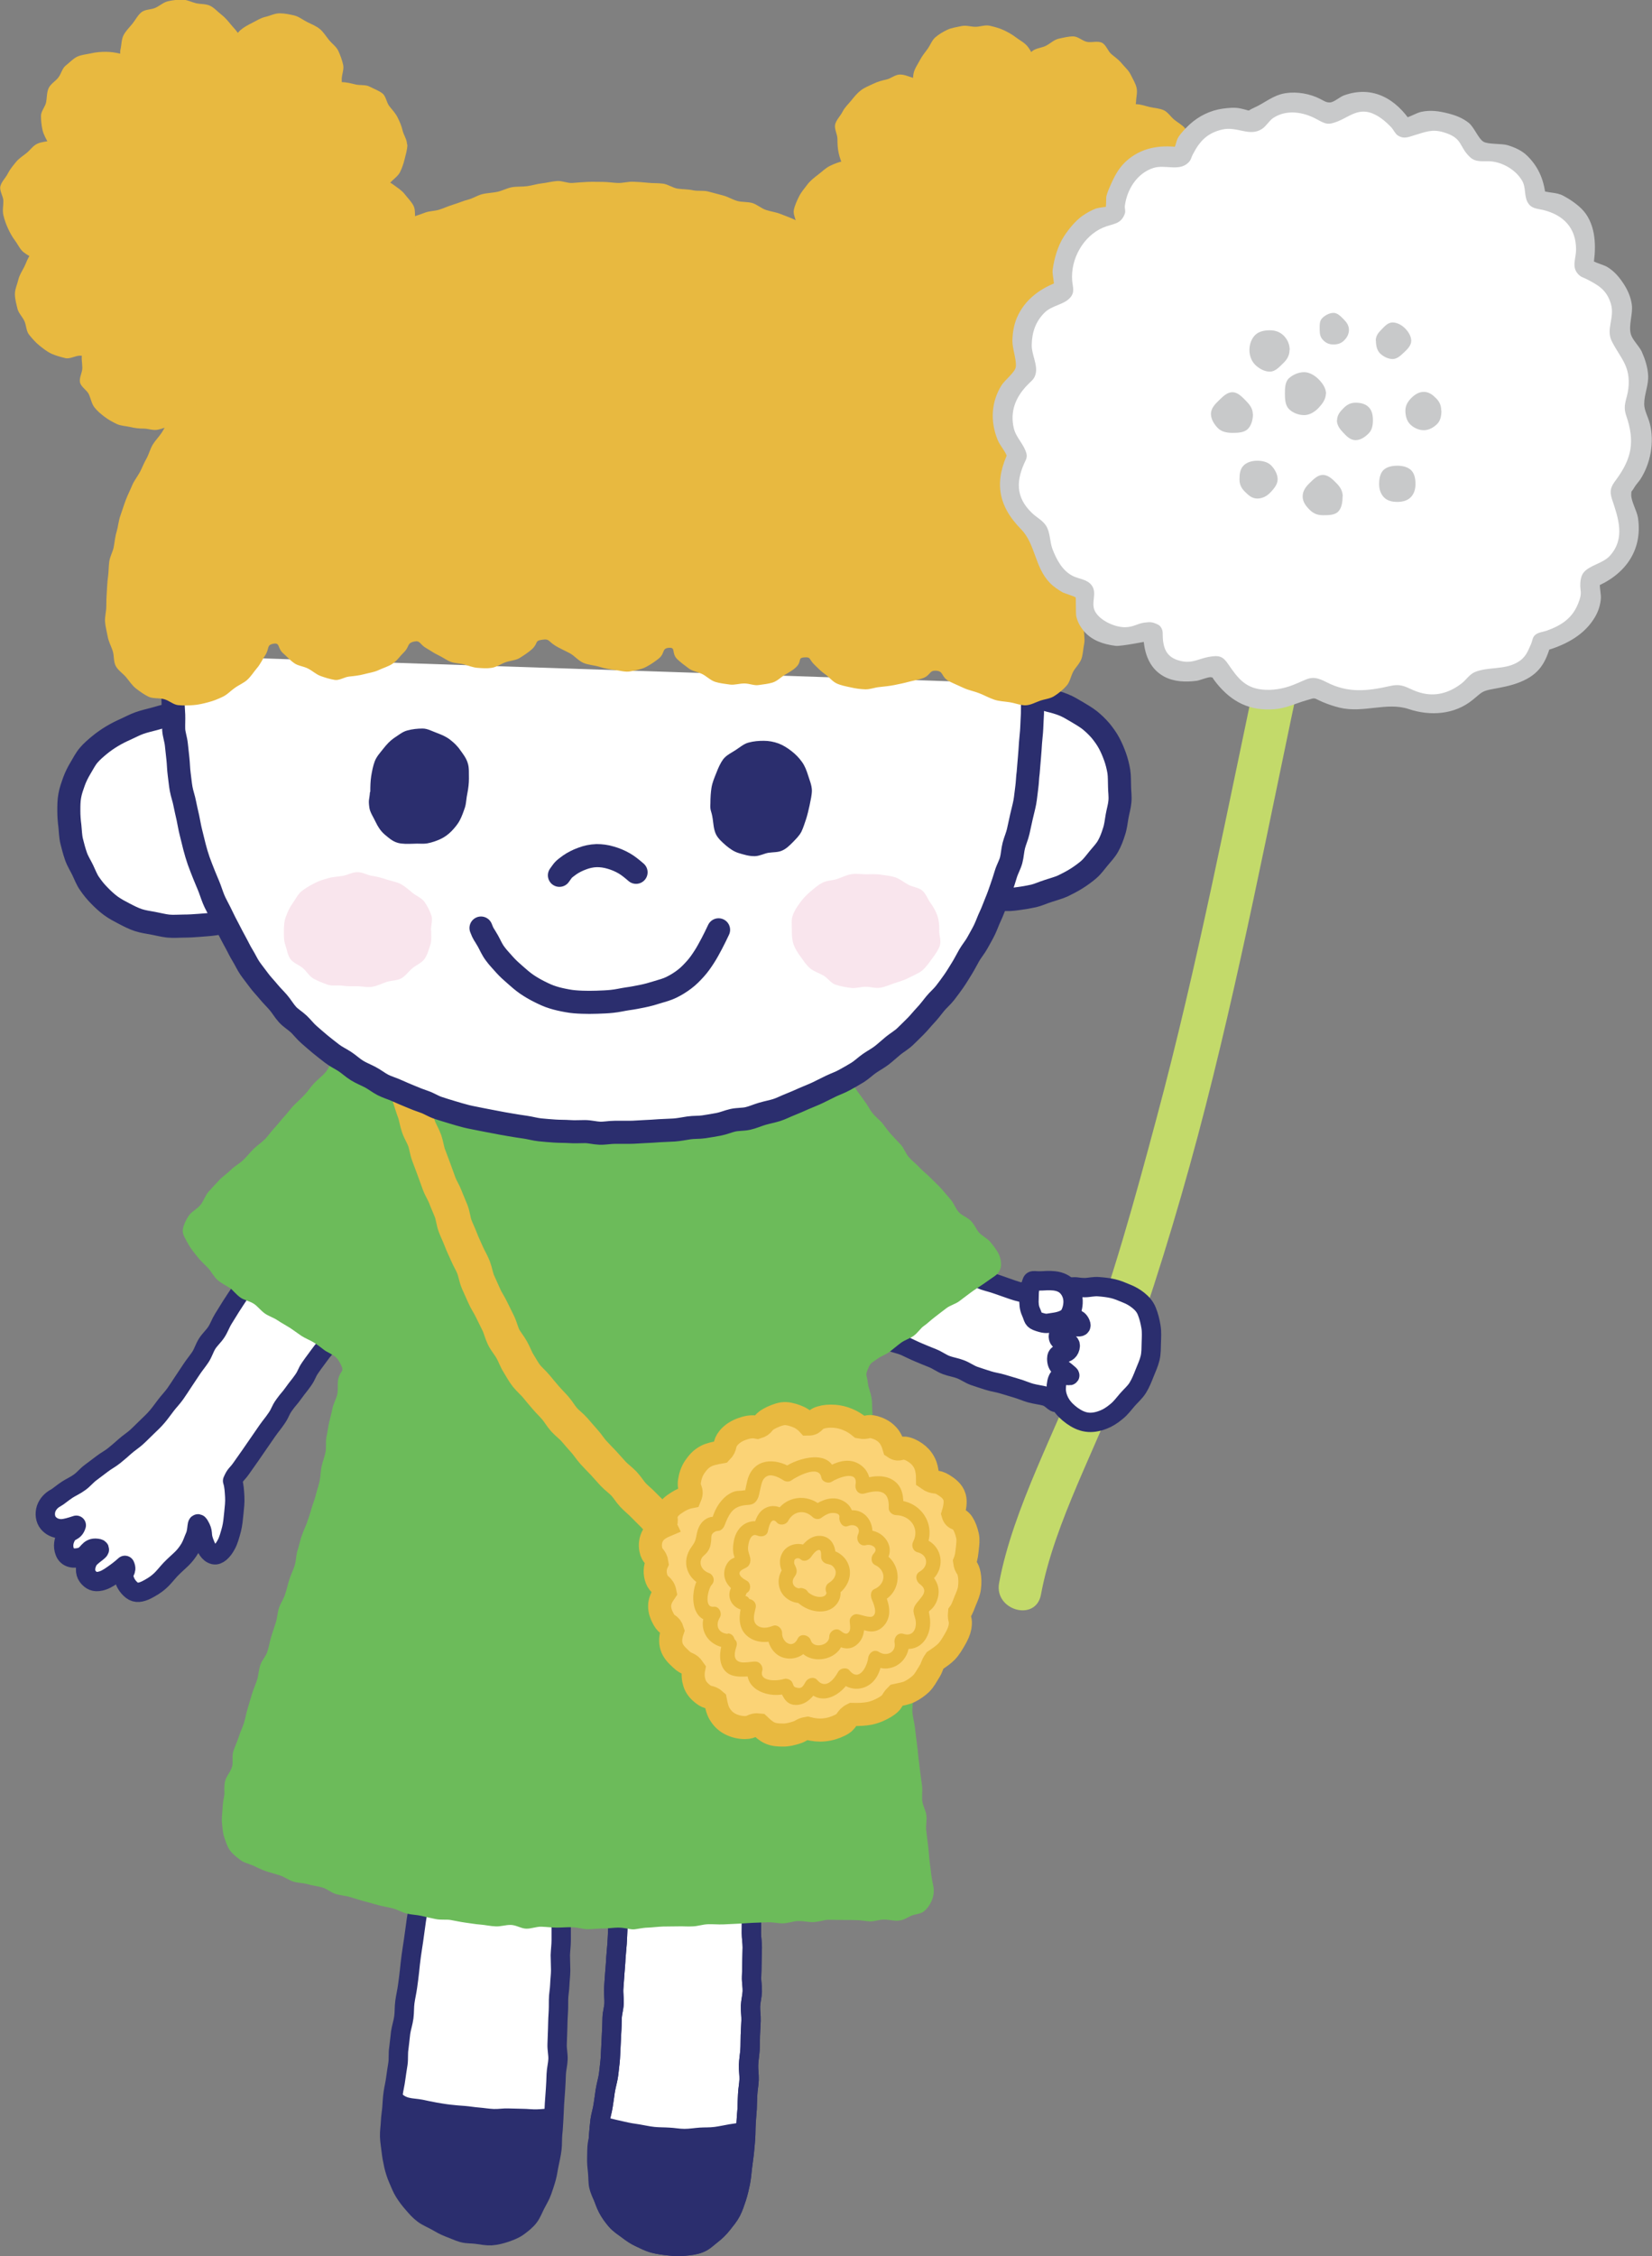 <?xml version="1.0" encoding="UTF-8"?>
<svg id="Layer_2" data-name="Layer 2" xmlns="http://www.w3.org/2000/svg" viewBox="0 0 93.11 127.13">
  <rect x="0" y="0" width="93.11" height="127.13" fill="#808080" stroke="none"/>
  <defs>
    <style>
      .cls-1, .cls-2 {
        stroke: #e8b940;
        stroke-miterlimit: 10;
      }

      .cls-1, .cls-2, .cls-3, .cls-4 {
        fill: none;
        stroke-linecap: round;
      }

      .cls-1, .cls-4 {
        stroke-width: 1.3px;
      }

      .cls-5 {
        fill: #6cbb5a;
      }

      .cls-5, .cls-6, .cls-7, .cls-8, .cls-9, .cls-10, .cls-11, .cls-12 {
        stroke-width: 0px;
      }

      .cls-6 {
        fill: #e8b940;
      }

      .cls-2 {
        stroke-width: 1.96px;
      }

      .cls-7 {
        fill: #2b2e6e;
      }

      .cls-8 {
        fill: #c8c9ca;
      }

      .cls-9 {
        fill: #c3da6a;
      }

      .cls-10 {
        fill: #f9e5ed;
      }

      .cls-3 {
        stroke-width: 1.09px;
      }

      .cls-3, .cls-4 {
        stroke: #2b2e6e;
        stroke-linejoin: round;
      }

      .cls-11 {
        fill: #fbd376;
      }

      .cls-12 {
        fill: #fff;
      }
    </style>
  </defs>
  <g id="Layer_1-2" data-name="Layer 1">
    <g>
      <g>
        <path class="cls-12" d="M31.62,106.88c.39.14-.04.27-.04.8,0,.24.05.52.05.83,0,.26,0,.54,0,.83,0,.26-.04.54-.05.83,0,.27.02.55.02.84,0,.27-.04.55-.05.84s-.07.55-.07.83,0,.55-.02.83-.02.56-.03.84-.02.56-.03.84.06.56.05.84-.09.56-.1.84-.02.56-.04.84c-.02.29-.04.57-.06.84-.02.29-.02.57-.04.84-.02.29-.03.57-.06.83-.03.3-.01.59-.04.84-.04.33-.11.61-.15.82-.06.26-.09.54-.16.8s-.16.52-.25.78-.24.49-.36.73c-.13.25-.22.51-.38.72s-.39.39-.61.55-.47.25-.73.34c-.24.08-.5.15-.79.17-.25.01-.51-.04-.8-.08-.25-.04-.53-.01-.81-.09-.24-.07-.49-.19-.76-.29s-.5-.24-.73-.37c-.25-.14-.51-.24-.72-.4-.23-.17-.41-.38-.58-.58-.19-.21-.35-.43-.49-.65s-.24-.49-.35-.74-.19-.51-.25-.77-.11-.53-.14-.8-.08-.54-.09-.82.04-.55.05-.82.06-.55.08-.81.03-.55.07-.81c.04-.28.11-.55.14-.8s.08-.54.13-.87c.04-.27,0-.57.05-.87.04-.28.06-.57.1-.87.04-.28.14-.56.18-.86s.02-.58.06-.87.11-.58.15-.87.08-.58.11-.87.06-.59.1-.87c.04-.3.09-.59.13-.87.04-.31.08-.6.12-.87.04-.33.1-.62.13-.87.07-.54-.31-.76.1-.89s.45.06.89.07.44.02.89.03.44-.02.89-.01.44.03.88.04.44.03.88.04.45-.07.89-.06.44.03.89.04.45.07.89.05.46-.11.88.04Z"/>
        <path class="cls-3" d="M31.62,106.88c.39.14-.04.27-.04.8,0,.24.05.52.05.83,0,.26,0,.54,0,.83,0,.26-.04.54-.05.83,0,.27.02.55.02.84,0,.27-.04.55-.05.84s-.07.55-.07.83,0,.55-.02.83-.02.56-.03.84-.02.56-.03.84.06.56.05.84-.09.56-.1.84-.02.56-.04.84c-.02.29-.04.57-.06.84-.02.29-.02.57-.04.84-.02.29-.03.57-.06.83-.03.3-.01.59-.04.84-.04.33-.11.61-.15.82-.06.26-.09.54-.16.8s-.16.52-.25.78-.24.49-.36.73c-.13.25-.22.51-.38.72s-.39.39-.61.55-.47.25-.73.34c-.24.08-.5.15-.79.17-.25.01-.51-.04-.8-.08-.25-.04-.53-.01-.81-.09-.24-.07-.49-.19-.76-.29s-.5-.24-.73-.37c-.25-.14-.51-.24-.72-.4-.23-.17-.41-.38-.58-.58-.19-.21-.35-.43-.49-.65s-.24-.49-.35-.74-.19-.51-.25-.77-.11-.53-.14-.8-.08-.54-.09-.82.04-.55.05-.82.06-.55.08-.81.03-.55.07-.81c.04-.28.11-.55.14-.8s.08-.54.13-.87c.04-.27,0-.57.05-.87.04-.28.06-.57.1-.87.04-.28.14-.56.18-.86s.02-.58.06-.87.11-.58.15-.87.08-.58.11-.87.06-.59.1-.87c.04-.3.09-.59.13-.87.04-.31.08-.6.12-.87.04-.33.1-.62.13-.87.07-.54-.31-.76.1-.89s.45.06.89.07.44.02.89.03.44-.02.89-.01.44.03.88.04.44.03.88.04.45-.07.89-.06.44.03.89.04.45.07.89.05.46-.11.88.04Z"/>
      </g>
      <path class="cls-7" d="M22.25,117.89c.34-.22.27.16.78.3.22.06.49.06.8.12.24.05.5.11.79.16.25.04.51.09.8.12.25.03.52.05.8.07.26.02.52.07.8.09.26.02.53.07.81.08.26.01.53-.04.81-.03.26,0,.53.02.81.02s.54.04.82.03.52-.04.8-.06c.29.3.05.31.04.82,0,.24-.04.52-.06.83-.02.26-.06.54-.1.83-.04.27-.04.55-.1.83s-.14.54-.22.81-.19.53-.3.78-.24.5-.4.73-.32.46-.52.65-.43.34-.68.48-.49.22-.78.29c-.25.06-.52.12-.82.12-.26,0-.53-.07-.83-.13s-.58-.05-.83-.13c-.27-.09-.52-.24-.75-.37-.25-.14-.48-.29-.69-.46-.22-.18-.39-.4-.56-.61s-.31-.45-.45-.69-.31-.47-.41-.72-.12-.54-.18-.81-.18-.53-.22-.8c-.04-.28-.08-.56-.09-.83-.02-.29-.05-.57-.04-.83,0-.31.09-.59.11-.82.04-.5-.29-.62.06-.84Z"/>
      <g>
        <path class="cls-12" d="M42.29,107.25c.02.26.04.54.06.83.01.26,0,.54,0,.83,0,.27.05.54.05.82s-.02.55-.02.83-.01.55-.02.83.05.55.04.82-.09.55-.1.82.04.55.03.83-.03.55-.04.83,0,.56-.02.83-.07.55-.08.83.04.56.03.83c-.01.28-.07.56-.08.82-.02.29-.02.57-.03.83-.02.29-.05.57-.06.82-.02.31-.01.58-.03.82-.02.36-.06.64-.07.82-.02.21-.07.5-.11.85-.03.26-.05.55-.11.85-.06.27-.12.56-.21.83s-.18.55-.31.8-.32.47-.5.7-.38.42-.6.59-.43.39-.7.49c-.25.1-.54.13-.85.16-.26.03-.55.02-.86-.02-.27-.03-.55-.06-.85-.14s-.53-.21-.77-.32c-.27-.12-.49-.28-.7-.44-.23-.17-.47-.32-.65-.53s-.35-.44-.48-.69-.22-.52-.3-.78-.14-.54-.18-.82-.05-.55-.06-.83-.02-.56-.01-.84.02-.56.04-.84.05-.56.08-.83c.04-.28.13-.55.17-.82.05-.29.08-.57.12-.83.05-.31.13-.58.17-.81s.06-.51.1-.83c.03-.25.03-.53.05-.83.02-.26.02-.54.04-.83.02-.27.02-.55.03-.83s.1-.55.11-.83-.04-.56-.02-.84.04-.56.06-.84.05-.56.06-.84c.02-.29.05-.57.07-.84.02-.3.03-.58.04-.84.02-.32,0-.6.01-.84.02-.52-.34-.73.05-.87s.42.02.83.03.41.06.82.08.41,0,.82,0,.41.06.82.07.41-.06.82-.04.41.02.82.04.41-.02.82,0,.42.14.83.11.43-.16.82-.03Z"/>
        <path class="cls-3" d="M42.29,107.25c.02.26.04.54.06.83.01.26,0,.54,0,.83,0,.27.05.54.05.82s-.02.55-.02.83-.01.55-.02.83.05.55.04.82-.09.55-.1.82.04.55.03.83-.03.55-.04.83,0,.56-.02.83-.07.55-.08.83.04.56.03.83c-.01.28-.07.56-.08.82-.02.29-.02.57-.03.83-.02.29-.05.57-.06.82-.02.31-.01.58-.03.82-.02.36-.06.64-.07.82-.02.21-.07.5-.11.85-.03.26-.05.55-.11.85-.06.27-.12.56-.21.83s-.18.55-.31.8-.32.47-.5.7-.38.42-.6.59-.43.39-.7.49c-.25.1-.54.13-.85.16-.26.03-.55.02-.86-.02-.27-.03-.55-.06-.85-.14s-.53-.21-.77-.32c-.27-.12-.49-.28-.7-.44-.23-.17-.47-.32-.65-.53s-.35-.44-.48-.69-.22-.52-.3-.78-.14-.54-.18-.82-.05-.55-.06-.83-.02-.56-.01-.84.02-.56.04-.84.05-.56.08-.83c.04-.28.13-.55.17-.82.05-.29.08-.57.12-.83.05-.31.13-.58.17-.81s.06-.51.1-.83c.03-.25.03-.53.05-.83.02-.26.02-.54.04-.83.02-.27.02-.55.03-.83s.1-.55.11-.83-.04-.56-.02-.84.04-.56.06-.84.05-.56.06-.84c.02-.29.05-.57.07-.84.02-.3.03-.58.04-.84.02-.32,0-.6.01-.84.02-.52-.34-.73.05-.87s.42.02.83.03.41.06.82.08.41,0,.82,0,.41.06.82.07.41-.06.82-.04.41.02.82.04.41-.02.82,0,.42.14.83.11.43-.16.82-.03Z"/>
        <path class="cls-3" d="M42.29,107.25c.02.26.04.54.06.83.01.26,0,.54,0,.83,0,.27.05.54.05.82s-.02.55-.02.83-.01.55-.02.83.05.55.04.82-.09.55-.1.82.04.55.03.83-.03.55-.04.83,0,.56-.02.83-.07.55-.08.83.04.56.03.83c-.01.28-.07.56-.08.82-.02.29-.02.57-.03.83-.02.29-.05.57-.06.82-.02.31-.01.58-.03.82-.02.36-.06.64-.07.82-.02.21-.07.5-.11.85-.03.26-.05.55-.11.85-.06.27-.12.56-.21.83s-.18.55-.31.8-.32.47-.5.7-.38.42-.6.59-.43.39-.7.49c-.25.1-.54.13-.85.16-.26.03-.55.02-.86-.02-.27-.03-.55-.06-.85-.14s-.53-.21-.77-.32c-.27-.12-.49-.28-.7-.44-.23-.17-.47-.32-.65-.53s-.35-.44-.48-.69-.22-.52-.3-.78-.14-.54-.18-.82-.05-.55-.06-.83-.02-.56-.01-.84.02-.56.04-.84.05-.56.08-.83c.04-.28.13-.55.17-.82.05-.29.08-.57.12-.83.05-.31.13-.58.17-.81s.06-.51.1-.83c.03-.25.03-.53.05-.83.02-.26.02-.54.04-.83.02-.27.02-.55.03-.83s.1-.55.11-.83-.04-.56-.02-.84.04-.56.06-.84.05-.56.06-.84c.02-.29.05-.57.07-.84.02-.3.03-.58.04-.84.02-.32,0-.6.01-.84.02-.52-.34-.73.05-.87s.42.02.83.03.41.06.82.08.41,0,.82,0,.41.06.82.07.41-.06.82-.04.41.02.82.04.41-.02.82,0,.42.14.83.11.43-.16.82-.03Z"/>
      </g>
      <path class="cls-7" d="M33.6,119.14c.39-.18.28.08.8.22.23.06.51.12.82.19.25.06.53.11.83.15.26.04.54.11.83.14.27.03.55.02.85.04.27.01.56.07.85.07.28,0,.56-.05.85-.07s.56,0,.85-.04.55-.1.84-.15.55-.07.83-.14c.32.27.05.32.03.83,0,.24-.07.53-.09.84-.02.26-.05.54-.1.84-.04.27-.04.56-.11.84s-.16.54-.25.81-.22.52-.35.77-.29.48-.46.7-.32.47-.54.65-.46.33-.72.44c-.25.11-.53.16-.82.2-.26.04-.54.07-.84.05-.26-.01-.54-.07-.84-.14s-.56-.14-.82-.22c-.28-.1-.55-.18-.79-.3-.26-.14-.51-.29-.72-.46-.23-.19-.4-.42-.57-.63-.18-.23-.33-.46-.45-.71s-.24-.52-.3-.79-.04-.57-.07-.84-.06-.57-.05-.84c.01-.3,0-.59.04-.85.05-.31.13-.59.19-.83.12-.49-.1-.59.28-.76Z"/>
      <g>
        <path class="cls-12" d="M57.87,72.91c-.4-.14-.41-.1-.81-.24s-.4-.14-.8-.28-.41-.12-.81-.25-.38-.37-.8-.31-.34.29-.71.53-.41.17-.78.41-.33.3-.7.54-.37.23-.74.47-.36.26-.73.5-.4.2-.77.44-.51.11-.77.47c-.25.34.31.19.78.4.22.1.51.14.8.27.24.11.49.24.76.35.25.11.51.21.78.32s.49.28.75.38.55.14.81.24c.27.1.51.28.76.37s.52.17.79.26.55.12.81.2.54.16.8.24c.28.08.54.2.79.27.3.08.58.11.81.17.49.13.54.56.82.26.31-.33.19-.43.39-.84s.2-.41.4-.81.18-.42.38-.83.18-.42.39-.83.21-.41.41-.82.59-.39.41-.81c-.17-.4-.42-.09-.84-.19s-.43-.08-.85-.18-.41-.14-.83-.25-.42-.11-.84-.21-.43-.07-.85-.18"/>
        <path class="cls-3" d="M57.87,72.91c-.4-.14-.41-.1-.81-.24s-.4-.14-.8-.28-.41-.12-.81-.25-.38-.37-.8-.31-.34.29-.71.53-.41.17-.78.41-.33.3-.7.54-.37.23-.74.47-.36.26-.73.5-.4.2-.77.44-.51.11-.77.47c-.25.34.31.19.78.4.22.1.51.14.8.27.24.11.49.24.76.35.25.11.51.21.78.32s.49.28.75.38.55.14.81.24c.27.1.51.28.76.37s.52.17.79.26.55.12.81.2.54.16.8.24c.28.08.54.2.79.27.3.08.58.11.81.17.49.13.54.56.82.26.31-.33.19-.43.39-.84s.2-.41.4-.81.18-.42.38-.83.18-.42.39-.83.21-.41.41-.82.59-.39.41-.81c-.17-.4-.42-.09-.84-.19s-.43-.08-.85-.18-.41-.14-.83-.25-.42-.11-.84-.21-.43-.07-.85-.18"/>
      </g>
      <g>
        <path class="cls-12" d="M19.02,74.94c.09.42-.24.37-.48.72s-.28.33-.53.68-.26.34-.51.7-.18.4-.43.75-.27.34-.52.69-.28.33-.53.68-.19.4-.43.75-.26.34-.51.69-.24.36-.49.71-.24.36-.49.71-.25.35-.5.71-.32.31-.49.71c.09.28.1.58.12.89s-.02.61-.05.92-.06.63-.13.91c-.09.33-.17.64-.3.87-.2.38-.47.62-.69.57-.3-.07-.45-.41-.57-.74-.16-.45,0-.49-.25-.91-.18-.31-.08.26-.25.63-.09.2-.16.44-.29.66s-.28.41-.44.57-.41.37-.65.62c-.2.21-.38.46-.61.66-.24.22-.51.37-.74.49-.31.15-.59.21-.83.02-.26-.21-.37-.44-.43-.64-.12-.42.2-.41.04-.76-.24.22-.46.38-.66.52-.29.21-.52.33-.73.37-.31.07-.52-.02-.71-.27-.17-.23-.14-.56,0-.85.19-.39.97-.68.53-.73-.51-.07-.46.37-.92.5-.37.1-.76.07-.9-.31-.12-.32-.05-.62.07-.85.2-.4.45-.22.58-.64-.33.11-.61.19-.83.2-.37,0-.61-.16-.75-.33-.17-.21-.21-.51-.12-.8.09-.26.29-.48.54-.61.15-.08.37-.28.66-.47.2-.13.46-.24.7-.42.21-.15.38-.37.61-.54.21-.16.43-.32.65-.49s.46-.29.67-.46.42-.35.62-.53.44-.33.64-.51c.21-.19.4-.39.59-.57.21-.2.41-.39.57-.58.15-.17.31-.4.51-.66.15-.2.35-.4.52-.64.15-.21.3-.45.46-.69.15-.22.31-.46.46-.69s.33-.44.49-.68.23-.51.38-.75.37-.43.52-.66c.16-.24.25-.52.39-.74.16-.25.3-.49.44-.71.17-.27.33-.5.46-.7.27-.43.04-.75.45-.69s.35.21.71.41.38.16.74.35.34.23.7.42.37.17.73.37.35.23.71.42.36.2.76.31c.43.12.64.02.72.43Z"/>
        <path class="cls-3" d="M19.02,74.94c.09.42-.24.37-.48.72s-.28.33-.53.68-.26.34-.51.7-.18.4-.43.75-.27.34-.52.69-.28.33-.53.68-.19.4-.43.75-.26.34-.51.69-.24.36-.49.71-.24.36-.49.71-.25.35-.5.71-.32.31-.49.71c.09.28.1.58.12.89s-.02.61-.05.92-.06.63-.13.91c-.09.33-.17.64-.3.87-.2.38-.47.62-.69.57-.3-.07-.45-.41-.57-.74-.16-.45,0-.49-.25-.91-.18-.31-.08.26-.25.63-.09.2-.16.44-.29.66s-.28.41-.44.57-.41.37-.65.62c-.2.21-.38.46-.61.66-.24.22-.51.37-.74.49-.31.15-.59.21-.83.02-.26-.21-.37-.44-.43-.64-.12-.42.2-.41.04-.76-.24.22-.46.38-.66.52-.29.21-.52.33-.73.37-.31.07-.52-.02-.71-.27-.17-.23-.14-.56,0-.85.19-.39.97-.68.53-.73-.51-.07-.46.37-.92.5-.37.1-.76.07-.9-.31-.12-.32-.05-.62.07-.85.2-.4.45-.22.58-.64-.33.11-.61.19-.83.2-.37,0-.61-.16-.75-.33-.17-.21-.21-.51-.12-.8.09-.26.29-.48.54-.61.15-.08.37-.28.66-.47.2-.13.46-.24.7-.42.21-.15.38-.37.61-.54.21-.16.43-.32.65-.49s.46-.29.67-.46.42-.35.62-.53.44-.33.64-.51c.21-.19.4-.39.59-.57.21-.2.41-.39.57-.58.15-.17.31-.4.51-.66.15-.2.35-.4.52-.64.15-.21.3-.45.46-.69.15-.22.31-.46.46-.69s.33-.44.49-.68.23-.51.38-.75.37-.43.52-.66c.16-.24.25-.52.39-.74.16-.25.3-.49.44-.71.17-.27.33-.5.46-.7.27-.43.04-.75.45-.69s.35.21.71.41.38.16.74.35.34.23.7.42.37.17.73.37.35.23.71.42.36.2.76.31c.43.12.64.02.72.43Z"/>
      </g>
      <path class="cls-5" d="M18.89,59.89c-.41.03-.24.21-.59.58-.16.18-.39.35-.6.57-.18.19-.33.43-.53.64-.18.2-.39.38-.59.58s-.35.43-.54.63-.36.44-.55.64c-.2.21-.36.45-.54.64-.21.21-.45.37-.63.54-.2.19-.38.43-.6.64-.2.2-.48.34-.69.55s-.46.37-.66.58-.41.44-.6.65c-.21.23-.29.54-.47.76-.21.25-.52.39-.66.61-.21.31-.33.63-.34.83-.02.23.17.5.33.8.13.23.31.45.5.69.17.22.39.41.59.62s.33.5.54.68c.24.21.52.33.72.47.15.1.32.35.6.54.2.13.5.18.74.34.21.14.38.38.61.54s.49.23.71.38.47.28.69.42c.23.15.45.32.66.46.25.16.51.25.71.38.33.21.55.41.65.47.5.29.63.27.89.83.17.37-.08.28-.18.78-.05.23.01.53-.05.83-.05.25-.21.5-.27.79-.05.26-.13.53-.19.8s-.09.54-.15.81,0,.57-.05.84-.16.54-.22.8-.06.56-.11.83c-.06.28-.16.55-.22.8-.07.3-.19.55-.25.79-.09.35-.2.61-.25.78-.05.14-.18.4-.31.78-.08.23-.13.51-.23.81-.08.25-.06.55-.16.84-.08.25-.21.51-.3.79-.08.26-.14.54-.23.81-.08.26-.26.5-.35.78s-.09.56-.18.83-.18.53-.26.8-.12.55-.21.82-.31.49-.4.76-.1.57-.18.83-.21.53-.29.8-.16.55-.24.81-.13.56-.21.82c-.09.28-.22.54-.3.8-.09.28-.22.54-.3.8-.09.29,0,.61-.07.86-.09.3-.31.53-.38.77-.1.37-.03.68-.06.85-.05.26-.09.5-.1.77s-.06.52-.03.78.04.54.12.78.16.52.31.74.37.39.58.55c.19.16.46.22.71.32.19.08.43.22.76.33.23.08.5.15.79.24.25.08.48.26.76.35.25.08.55.07.82.15.26.08.54.1.81.18s.49.29.76.37.55.09.81.17.53.17.8.24.54.15.8.22.55.11.81.18.52.23.78.29c.28.07.57.07.82.13.29.07.56.13.81.18.3.06.6.01.83.05.25.04.53.11.84.15.26.03.55.09.85.11.27.02.56.09.85.1.28.02.57-.09.87-.08s.56.2.85.21.58-.12.87-.11.58.05.86.05.58-.03.87-.02c.3,0,.59.11.87.11.3,0,.59-.04.86-.04.32,0,.61-.05.86-.05.38,0,.68.11.86.1.17,0,.46-.09.84-.1.25-.01.53-.05.84-.06.26-.01.54,0,.84-.01.27-.01.55.02.84,0,.27-.01.55-.11.84-.12s.56.02.85.01.56-.03.85-.04.57-.04.84-.05.57-.02.85-.03.58.07.85.06c.29-.01.57-.12.84-.13.3-.01.59.07.85.06.32-.01.6-.12.83-.13.27,0,.54.01.79.01.28,0,.54,0,.8.01.28,0,.54.06.79.07.28,0,.55-.11.79-.1.29,0,.56.08.79.06.31-.02.52-.18.72-.27.25-.11.53-.1.71-.24.21-.16.35-.37.45-.59.09-.2.15-.45.12-.73,0-.09-.09-.38-.14-.82-.02-.23-.07-.51-.1-.82-.03-.25-.04-.53-.08-.82-.03-.26-.07-.53-.1-.82-.03-.26.05-.55.01-.83-.03-.27-.2-.53-.23-.81s.02-.55-.01-.83-.08-.54-.11-.82-.07-.54-.1-.82-.05-.55-.09-.82-.07-.55-.1-.82-.11-.55-.14-.82.04-.57.01-.84-.03-.56-.06-.83-.2-.54-.23-.81-.04-.56-.08-.83-.02-.56-.05-.83-.1-.55-.13-.82c-.04-.28,0-.57-.04-.83-.04-.29-.09-.56-.13-.82-.04-.3-.2-.55-.24-.8-.04-.31-.08-.58-.12-.81-.07-.42.04-.74,0-.84-.05-.14-.25-.4-.32-.81-.04-.25,0-.56-.05-.88-.04-.27-.17-.54-.22-.85-.04-.28-.04-.57-.08-.87s-.09-.57-.12-.87.02-.59-.01-.88-.1-.58-.14-.87-.19-.57-.22-.86c-.04-.3.01-.61-.02-.88-.04-.31-.01-.61-.05-.88-.04-.33-.18-.61-.21-.86-.06-.54-.17-.44,0-.84.16-.37.15-.29.53-.57.19-.14.47-.23.7-.4.21-.16.41-.34.63-.5s.5-.24.71-.39c.25-.18.4-.44.58-.56s.38-.32.63-.51c.2-.15.41-.32.64-.49.21-.16.5-.23.72-.39s.44-.34.65-.49c.24-.18.48-.32.68-.46.28-.2.52-.36.66-.46.24-.16.36-.39.37-.64,0-.19-.03-.45-.19-.72-.11-.18-.25-.38-.44-.6-.15-.17-.39-.28-.59-.48-.16-.16-.26-.45-.48-.68-.17-.18-.48-.28-.68-.49-.18-.19-.27-.49-.46-.71-.18-.2-.35-.42-.54-.63s-.4-.39-.59-.59-.43-.37-.61-.57-.42-.38-.6-.58c-.2-.22-.28-.51-.46-.71-.21-.23-.41-.43-.57-.61-.27-.31-.43-.56-.51-.65-.11-.13-.34-.3-.54-.55-.15-.19-.26-.43-.42-.64s-.31-.44-.45-.62c-.26-.35-.14-.45-.52-.51-.42-.06-.21.09-.69.39-.2.12-.46.22-.76.37-.23.11-.48.23-.77.35-.24.1-.48.26-.77.36-.25.08-.54.11-.83.19-.26.07-.52.19-.81.26-.26.06-.55.1-.84.16-.27.06-.52.23-.81.28-.27.05-.56.03-.85.08-.27.04-.55.11-.84.15-.27.03-.55.12-.84.15-.27.03-.57-.02-.86,0-.28.02-.56.04-.85.06s-.56.05-.85.07-.57-.04-.86-.03-.56.07-.86.08-.57.06-.86.06-.56-.13-.83-.13-.56,0-.83,0-.56,0-.83,0-.56.03-.83.01-.54-.18-.81-.2-.56-.02-.83-.06-.57.06-.84.02c-.28-.04-.54-.18-.8-.23-.28-.05-.56-.05-.82-.11-.28-.06-.55-.1-.81-.16-.28-.07-.53-.2-.79-.27-.28-.07-.56-.1-.81-.18-.28-.09-.56-.11-.81-.2-.27-.1-.5-.3-.74-.4-.27-.11-.52-.22-.76-.33-.27-.12-.51-.25-.74-.37-.27-.14-.55-.21-.76-.34-.27-.17-.45-.41-.63-.54-.43-.32-.22-.53-.63-.51Z"/>
      <g>
        <path class="cls-2" d="M22.55,60.26c.13.4.12.29.29.8.08.23.16.5.26.8.08.25.16.52.27.81.09.25.12.54.22.82.09.26.25.5.35.78.09.26.12.55.22.82s.2.52.3.8.19.53.29.8.26.5.36.77.22.52.32.78.12.56.22.83.23.52.33.79.23.52.34.78.27.51.37.77.14.56.25.82.24.52.35.78.28.5.4.75.26.52.38.77c.13.26.19.55.31.8.13.26.33.48.46.72.15.26.24.54.38.76.16.26.3.52.46.72s.38.38.56.6c.16.2.34.41.52.62.17.2.37.39.55.6s.31.45.49.65.41.36.59.57.35.41.54.62.33.44.51.64.38.4.57.6.36.41.55.61.42.36.61.56.33.45.51.64c.19.2.41.37.59.56.2.21.4.39.58.58.2.21.38.43.55.61.22.22.38.44.54.61.36.36.28.29.56.58"/>
        <g>
          <path class="cls-11" d="M37.47,85.93c.2-.33-.05-.37.15-.76.1-.2.3-.37.56-.53.19-.12.42-.24.72-.3.17-.41-.11-.4-.04-.88.04-.26.12-.55.3-.81.15-.22.34-.45.63-.6.22-.12.52-.18.86-.24.32-.33.11-.42.42-.8.18-.21.43-.38.74-.49.25-.09.53-.17.88-.1.39-.12.25-.25.64-.47.22-.12.49-.24.76-.29.25-.04.52.03.79.13.22.08.46.22.67.45.4,0,.27-.24.71-.37.22-.07.48-.09.78-.07.24.02.48.07.76.19.22.09.45.23.68.42.4.08.39-.11.82.01.24.07.5.19.71.41.17.17.29.42.38.73.31.21.34-.05.73.06.22.06.44.19.64.36.17.15.31.34.41.6.07.2.11.46.11.75.39.28.47.07.89.33.25.16.53.35.63.69.07.25.03.57-.09.96.1.36.32.16.55.52.12.18.21.43.27.7.05.22.02.47-.01.74-.03.22-.04.47-.15.73.05.38.18.27.26.71.04.22.05.48.01.77-.03.23-.13.46-.24.72-.09.21-.15.45-.32.68-.04.4.1.32.03.79-.04.22-.15.47-.31.74-.12.2-.25.44-.46.66-.17.17-.39.32-.64.49-.22.32-.11.3-.35.68-.12.19-.24.43-.44.63-.17.16-.39.32-.63.44-.21.11-.49.15-.76.21-.34.34-.14.36-.64.67-.22.13-.5.27-.87.35-.27.05-.6.07-.96.06-.42.21-.23.37-.71.61-.24.12-.55.23-.9.26-.28.03-.59,0-.93-.09-.37.06-.28.14-.68.26-.21.06-.45.13-.72.12-.23,0-.49-.01-.73-.12-.2-.09-.39-.26-.59-.45-.41-.05-.36.15-.81.15-.25,0-.54-.06-.8-.19-.23-.11-.44-.29-.6-.55-.13-.2-.2-.48-.26-.79-.3-.27-.38-.09-.71-.36-.19-.15-.38-.34-.47-.63-.07-.22-.1-.48-.04-.79-.26-.38-.36-.2-.71-.54-.21-.2-.45-.41-.54-.72-.08-.26-.06-.56.06-.9-.12-.39-.29-.24-.5-.62-.12-.22-.24-.48-.23-.78,0-.24.12-.5.3-.76-.09-.44-.32-.33-.48-.76-.1-.28-.1-.6.03-.88-.06-.42-.27-.34-.35-.77-.05-.26-.02-.56.14-.82.12-.2.34-.37.67-.51Z"/>
          <path class="cls-1" d="M37.47,85.93c.2-.33-.05-.37.15-.76.1-.2.3-.37.56-.53.19-.12.42-.24.72-.3.17-.41-.11-.4-.04-.88.04-.26.12-.55.3-.81.15-.22.34-.45.63-.6.22-.12.52-.18.86-.24.32-.33.11-.42.42-.8.18-.21.43-.38.74-.49.25-.09.53-.17.88-.1.39-.12.25-.25.64-.47.22-.12.49-.24.76-.29.25-.04.52.03.79.13.22.08.46.22.67.45.4,0,.27-.24.71-.37.22-.07.48-.09.78-.07.24.02.48.07.76.19.22.09.45.23.68.42.4.08.39-.11.82.01.24.07.5.19.71.41.17.17.29.42.38.73.31.21.34-.05.73.06.22.06.44.19.64.36.17.15.31.34.41.6.07.2.11.46.11.75.39.28.47.07.89.33.25.16.53.35.63.69.07.25.03.57-.09.96.1.36.32.16.55.52.12.18.21.43.27.7.05.22.02.47-.01.74-.03.22-.04.47-.15.73.05.38.18.27.26.71.04.22.05.48.01.77-.03.23-.13.46-.24.72-.09.21-.15.45-.32.68-.04.4.1.32.03.79-.04.22-.15.47-.31.74-.12.2-.25.44-.46.66-.17.17-.39.32-.64.49-.22.32-.11.3-.35.68-.12.19-.24.43-.44.63-.17.16-.39.32-.63.44-.21.11-.49.15-.76.21-.34.34-.14.36-.64.67-.22.13-.5.27-.87.35-.27.05-.6.07-.96.06-.42.21-.23.37-.71.61-.24.12-.55.23-.9.26-.28.03-.59,0-.93-.09-.37.06-.28.14-.68.26-.21.06-.45.13-.72.12-.23,0-.49-.01-.73-.12-.2-.09-.39-.26-.59-.45-.41-.05-.36.15-.81.15-.25,0-.54-.06-.8-.19-.23-.11-.44-.29-.6-.55-.13-.2-.2-.48-.26-.79-.3-.27-.38-.09-.71-.36-.19-.15-.38-.34-.47-.63-.07-.22-.1-.48-.04-.79-.26-.38-.36-.2-.71-.54-.21-.2-.45-.41-.54-.72-.08-.26-.06-.56.06-.9-.12-.39-.29-.24-.5-.62-.12-.22-.24-.48-.23-.78,0-.24.12-.5.3-.76-.09-.44-.32-.33-.48-.76-.1-.28-.1-.6.03-.88-.06-.42-.27-.34-.35-.77-.05-.26-.02-.56.14-.82.12-.2.34-.37.67-.51Z"/>
        </g>
        <path class="cls-6" d="M41.03,92.06c-.55-.03-.73-.48-.46-.92.15-.24-.04-.65-.35-.61-.57.07-.3-1.03-.11-1.23.22-.23.11-.58-.18-.68-.33-.12-.55-.46-.39-.81.07-.14.22-.22.31-.34.16-.21.2-.38.23-.63s-.05-.4.24-.55c.08-.04.19-.02.27-.06.21-.11.25-.29.33-.49.23-.54.45-.85,1.06-.93.26-.03.46,0,.64-.23.16-.2.18-.48.24-.72.07-.27.1-.59.43-.71.28-.09.67.13.89.27.11.07.3.08.41,0,.31-.22,1.57-.91,1.7-.18.04.25.39.38.6.24.25-.17,1.49-.71,1.33.17-.05.3.18.59.5.5.78-.22,1.42-.22,1.37.81-.01.22.2.4.41.41.8.01,1.35.75.97,1.49-.12.23-.02.53.24.6.61.15.64.8.13,1.09-.29.16-.23.53,0,.7.71.53-.3.92-.35,1.45-.02.2.07.37.11.56.09.47-.12.98-.68.8-.32-.1-.55.21-.5.5.1.54-.45.8-.88.52-.29-.19-.58.07-.61.35-.06.47-.51,1.36-1.05.69-.16-.2-.53-.13-.64.08-.24.44-.71,1.01-1.18.46-.18-.21-.51-.12-.64.08s-.19.42-.47.36c-.24-.05-.19-.07-.3-.31-.07-.15-.31-.24-.46-.19-.27.1-1.42.21-1.23-.46.07-.25-.13-.52-.39-.52-.25,0-.65.1-.88.02-.39-.13-.29-.54-.18-.88.16-.5-.62-.71-.79-.22s-.24,1.22.18,1.64,1.14.26,1.67.26l-.39-.52c-.37,1.29,1.25,1.84,2.23,1.47l-.46-.19c.21.49.4.91,1.01.86.54-.05.89-.48,1.16-.91l-.64.08c.82.97,1.97.28,2.46-.62l-.64.08c.37.46,1.01.59,1.54.33.61-.3.82-.97.9-1.6l-.61.35c1.08.7,2.3-.23,2.08-1.44l-.5.5c1.21.39,1.89-.74,1.68-1.8-.07-.34-.04-.18.2-.46.16-.19.26-.44.3-.69.08-.57-.2-1.02-.64-1.35v.7c1.14-.64.98-2.26-.32-2.58l.24.6c.66-1.29-.23-2.7-1.67-2.72l.41.41c.03-.59-.03-1.19-.57-1.54s-1.25-.22-1.83-.05l.5.5c.1-.56-.11-1.09-.62-1.38-.63-.36-1.35-.07-1.91.29l.6.24c-.24-1.4-2.13-.86-2.9-.31h.41c-.91-.56-2.08-.52-2.44.63-.05.17-.08.35-.12.52l-.05.22c.05-.07.04-.1-.03-.09-.22.05-.41,0-.64.1-.51.21-.87.7-1.07,1.2-.13.32.01.13-.29.24-.17.06-.32.18-.43.32-.12.16-.2.36-.24.56-.07.34-.07.45-.29.75-.64.86-.26,1.88.71,2.24l-.18-.68c-.68.71-.68,2.78.68,2.62l-.35-.61c-.62.99.03,2.09,1.17,2.14.52.03.52-.79,0-.82h0Z"/>
        <path class="cls-6" d="M42.03,89.89l.05-.13c.27-.13.26-.57,0-.7s-.61-.41-.24-.62c.21-.12.37-.14.44-.41s-.12-.51-.12-.78c0-.24.12-.91.52-.73.22.1.54.04.6-.24.04-.21.18-.87.5-.5.17.2.52.14.64-.08.29-.55.91-.67,1.37-.23.12.12.34.17.49.06s.33-.23.52-.27c.13-.03.55-.03.51.22s.18.64.5.5.74.06.55.48c-.14.31.09.7.46.6.3-.08.73.17.42.48-.17.17-.16.53.08.64.66.31.61,1.08-.04,1.36-.22.09-.22.38-.15.56.1.24.36.81.04.98-.18.09-.65-.11-.87-.13s-.43.2-.41.41c.01.15.07.44-.03.58-.16.22-.33.06-.51-.07-.25-.19-.62.07-.61.35,0,.5-.89.69-1.04.21-.09-.31-.59-.43-.74-.1-.28.61-.9.21-.88-.33,0-.25-.27-.49-.52-.39-.28.11-.64.18-.9-.04-.28-.24-.14-.67-.07-.97.12-.51-.67-.73-.79-.22-.14.61-.23,1.29.27,1.76.46.43,1.14.46,1.7.25l-.52-.39c-.02.59.3,1.22.9,1.4s1.25-.11,1.5-.66l-.74-.1c.41,1.36,2.66,1.01,2.64-.43l-.61.35c.41.3.9.48,1.34.12.41-.33.47-.85.42-1.33l-.41.41c.32.03.6.2.93.16.28-.03.51-.19.68-.42.4-.57.18-1.23-.07-1.81l-.15.56c1.2-.51,1.22-2.2.04-2.77l.08.64c.9-.89-.11-2.15-1.21-1.85l.46.6c.44-.97-.37-2.13-1.47-1.67l.5.5c.07-.52-.16-.97-.66-1.18-.54-.23-1.11,0-1.57.31l.49.06c-.82-.78-2.1-.62-2.65.4l.64-.08c-.29-.34-.77-.45-1.17-.25-.43.21-.6.67-.69,1.11l.6-.24c-.53-.24-1.12-.11-1.46.38-.17.24-.25.53-.28.82-.02.15-.02.3,0,.46,0,.07.12.4.12.39l.19-.24c-.16.12-.37.14-.53.3-.17.17-.27.41-.29.65-.04.55.36.96.81,1.19v-.7c-.78.37-.65,1.39.15,1.62.5.15.72-.64.22-.79h0Z"/>
        <path class="cls-6" d="M45.17,89.5c-.2.02-.4-.06-.47-.25-.03-.09-.03-.15,0-.25.03-.12.15-.21.19-.37.05-.2-.06-.39-.13-.53.02.03,0-.06,0-.03,0,.03,0-.08,0-.08,0,.06.02-.1,0-.05.04-.09.07-.12.17-.14-.05,0,.11,0,.06,0,.08.01.09.03.16.08.19.14.44.02.56-.15.08-.11.15-.21.25-.3.08-.07.15-.1.22-.1-.04,0,.07.02.02,0,0,0,.05.05.02.02,0,0,.03.06.02.02.05.12.04.21.04.35,0,.23.19.39.41.41-.03,0,.13.04.11.03.07.03.11.06.15.1.08.08.14.2.15.28.03.26-.14.5-.37.64-.2.12-.24.36-.15.56,0,0,0,.06,0,.03-.03.09.02-.01-.03.07,0,0-.04.06-.02.03-.07.08-.19.11-.32.11-.29,0-.58-.16-.79-.38-.37-.38-.94.2-.58.58.43.44,1.06.71,1.68.59.66-.13,1.05-.82.76-1.44l-.15.56c.51-.3.85-.87.76-1.47s-.6-1.05-1.2-1.1l.41.41c.02-.52-.18-1.08-.75-1.18-.6-.1-1.02.34-1.33.78l.56-.15c-.4-.29-.99-.23-1.33.11-.18.18-.27.42-.29.66,0,.11,0,.23.03.33.02.08.06.24.13.3.08-.23.09-.3.01-.19-.02.03-.04.05-.06.08-.03.04-.05.08-.07.13-.05.11-.08.21-.1.33-.04.25,0,.5.11.73.21.43.71.7,1.18.66.22-.02.41-.17.41-.41,0-.21-.19-.43-.41-.41h0Z"/>
      </g>
      <path class="cls-9" d="M71.11,36.55c-1.9,8.87-3.59,17.76-5.94,26.51-1.21,4.52-2.44,8.98-4.07,13.37-1.52,4.08-4,8.52-4.79,12.77-.28,1.54,2.07,2.2,2.36.65.75-4.07,3.21-8.43,4.64-12.37,1.61-4.47,2.99-8.94,4.21-13.51,2.35-8.83,4.03-17.82,5.95-26.78.33-1.53-2.03-2.19-2.36-.65h0Z"/>
      <g>
        <path class="cls-12" d="M10.34,40.18c-.42.03-.33,0-.84.11-.24.05-.52.14-.82.22-.26.07-.54.13-.82.23-.26.09-.51.23-.78.35s-.51.24-.76.39-.48.31-.7.49-.44.37-.62.58-.31.47-.46.72-.27.49-.37.76c-.09.26-.19.52-.24.82-.05.27-.05.55-.05.85,0,.27.02.55.06.85.03.27.03.56.1.85s.15.58.24.84c.1.29.26.53.38.78.13.27.23.55.39.77.17.25.35.47.55.67.2.21.42.41.65.58s.5.31.75.44.52.27.79.36.57.13.84.18.57.13.85.16c.3.03.59,0,.87,0,.31,0,.59-.02.86-.04.32-.03.61-.04.86-.08.51-.09.43-.04.84-.16"/>
        <path class="cls-4" d="M10.34,40.18c-.42.03-.33,0-.84.11-.24.05-.52.14-.82.22-.26.07-.54.13-.82.23-.26.09-.51.23-.78.35s-.51.24-.76.39-.48.31-.7.49-.44.37-.62.58-.31.47-.46.72-.27.49-.37.76c-.09.26-.19.52-.24.82-.05.27-.05.55-.05.85,0,.27.02.55.06.85.03.27.03.56.1.85s.15.58.24.84c.1.29.26.53.38.78.13.27.23.55.39.77.17.25.35.47.55.67.2.21.42.41.65.58s.5.31.75.44.52.27.79.36.57.13.84.18.57.13.85.16c.3.03.59,0,.87,0,.31,0,.59-.02.86-.04.32-.03.61-.04.86-.08.51-.09.43-.04.84-.16"/>
      </g>
      <g>
        <path class="cls-12" d="M58.32,39.3c.42.03.33.04.83.17.24.06.52.13.81.25.25.1.49.25.75.4.23.14.48.28.71.46.21.17.42.37.61.59.17.21.34.44.48.7.13.24.24.5.34.78.09.25.16.53.21.82.04.26.03.55.04.84,0,.27.05.55.02.85-.02.27-.11.55-.16.84s-.08.59-.17.85c-.09.29-.19.56-.33.81-.14.26-.35.47-.53.69-.19.23-.36.47-.57.65s-.46.36-.7.51-.51.29-.76.41c-.27.12-.56.19-.82.28-.29.09-.56.22-.82.28-.32.07-.61.12-.86.15-.52.07-.43.05-.85.05"/>
        <path class="cls-4" d="M58.32,39.3c.42.03.33.04.83.17.24.06.52.13.81.25.25.1.49.25.75.4.23.14.48.28.71.46.21.17.42.37.61.59.17.21.34.44.48.7.13.24.24.5.34.78.09.25.16.53.21.82.04.26.03.55.04.84,0,.27.05.55.02.85-.02.27-.11.55-.16.84s-.08.59-.17.85c-.09.29-.19.56-.33.81-.14.26-.35.47-.53.69-.19.23-.36.47-.57.65s-.46.36-.7.51-.51.29-.76.41c-.27.12-.56.19-.82.28-.29.09-.56.22-.82.28-.32.07-.61.12-.86.15-.52.07-.43.05-.85.05"/>
      </g>
      <g>
        <path class="cls-12" d="M9.8,36.93s.01.3,0,.84c0,.23-.06.51-.06.84,0,.25,0,.54.01.84,0,.26.03.54.04.83.01.27-.01.55,0,.84.02.27.12.54.15.83.03.27.06.55.09.83s.03.55.07.84.06.55.11.83.15.54.2.81.12.54.18.82.1.55.17.82.13.54.2.81.15.54.24.8.2.52.3.78.22.51.32.78.18.53.3.78.26.49.38.75.25.5.38.75.25.49.39.74.25.5.4.74.26.5.42.73.34.45.5.67.36.42.54.64.38.41.56.62.32.46.51.67.44.35.64.54.37.42.58.6.42.37.64.55.44.35.66.52.48.29.71.44.44.35.68.5.5.25.75.38.47.31.72.44.52.2.78.32.51.22.77.33.51.21.78.3.5.25.77.34.53.17.8.25.53.16.81.23.55.11.82.17.55.1.83.16.55.1.83.15.55.09.83.13.55.12.83.15.56.05.84.07.56.01.84.03.56,0,.85,0,.56.08.84.09.57-.05.84-.05.56,0,.84,0,.56-.03.84-.04.56-.03.84-.05.56-.02.84-.04.56-.08.83-.12.57-.02.84-.06.56-.09.83-.14.54-.17.81-.23.57-.04.84-.1.53-.18.8-.26.55-.13.81-.21.52-.22.78-.32.52-.22.77-.33.52-.21.77-.33.5-.25.75-.37.52-.21.77-.35.49-.27.73-.42.44-.35.67-.51.48-.29.7-.46.43-.37.64-.54.47-.32.67-.51.4-.39.6-.59.37-.42.56-.62.36-.43.53-.64.4-.4.57-.62.34-.45.5-.68.3-.47.45-.71.27-.49.41-.73.33-.46.46-.7.28-.49.4-.74.21-.52.33-.77.21-.52.32-.78.2-.52.29-.78.18-.53.26-.8.23-.52.3-.78.08-.56.15-.83.19-.53.25-.8.12-.55.18-.82.14-.55.19-.82.07-.56.11-.83c.04-.28.04-.57.08-.84.03-.29.04-.57.07-.84.03-.29.04-.57.06-.83.02-.29.06-.57.07-.83.01-.3.03-.58.04-.83,0-.32.01-.6,0-.84-.01-.53-.09-.82-.09-.82"/>
        <path class="cls-4" d="M9.8,36.93s.01.3,0,.84c0,.23-.06.51-.06.84,0,.25,0,.54.01.84,0,.26.03.54.04.83.01.27-.01.55,0,.84.02.27.12.54.15.83.03.27.06.55.09.83s.03.55.07.84.06.55.11.83.15.54.2.81.12.54.18.82.1.55.17.82.13.54.2.81.15.54.24.8.2.52.3.78.22.51.32.78.18.53.3.78.26.49.38.75.25.5.38.75.25.49.39.74.25.5.4.74.26.5.42.73.34.45.5.67.36.42.54.64.38.41.56.62.32.46.51.67.44.35.64.54.37.42.58.6.42.37.64.55.44.35.66.52.48.29.71.44.44.35.68.5.5.25.75.38.47.31.72.44.52.2.78.32.51.22.77.33.51.21.78.3.5.25.77.34.53.17.8.25.53.16.81.23.55.11.82.17.55.1.83.16.55.1.83.15.55.09.83.13.55.12.83.15.56.05.84.07.56.01.84.03.56,0,.85,0,.56.08.84.09.57-.05.84-.05.56,0,.84,0,.56-.03.84-.04.56-.03.84-.05.56-.02.84-.04.56-.08.83-.12.57-.02.84-.06.56-.09.83-.14.54-.17.81-.23.57-.04.84-.1.53-.18.8-.26.55-.13.81-.21.52-.22.78-.32.52-.22.77-.33.52-.21.77-.33.5-.25.75-.37.52-.21.77-.35.49-.27.73-.42.44-.35.67-.51.48-.29.7-.46.43-.37.64-.54.47-.32.67-.51.4-.39.6-.59.37-.42.56-.62.36-.43.53-.64.4-.4.57-.62.34-.45.5-.68.3-.47.45-.71.27-.49.41-.73.33-.46.46-.7.28-.49.4-.74.21-.52.33-.77.21-.52.32-.78.2-.52.29-.78.18-.53.26-.8.23-.52.3-.78.08-.56.15-.83.19-.53.25-.8.12-.55.18-.82.14-.55.19-.82.07-.56.11-.83c.04-.28.04-.57.08-.84.03-.29.04-.57.07-.84.03-.29.04-.57.06-.83.02-.29.06-.57.07-.83.01-.3.03-.58.04-.83,0-.32.01-.6,0-.84-.01-.53-.09-.82-.09-.82"/>
      </g>
      <path class="cls-4" d="M31.53,49.32c.24-.33.19-.3.57-.58.2-.14.45-.27.73-.37.24-.09.5-.15.8-.16.25,0,.52.03.81.12.24.07.49.17.75.32.22.13.43.3.66.5"/>
      <path class="cls-4" d="M27.11,52.29c.15.39.14.29.39.73.12.21.22.47.41.72.15.21.35.41.54.63.18.2.38.38.6.57.2.18.41.36.64.52.22.15.46.29.72.42.24.12.49.24.76.32.25.08.53.14.81.19.26.05.54.07.83.08.27.01.54.01.83,0s.59-.02.86-.05c.3-.03.58-.1.85-.14.31-.04.59-.1.85-.15.3-.06.58-.14.83-.22.3-.09.57-.16.81-.28.27-.13.52-.29.73-.45.23-.17.43-.38.62-.59s.35-.44.51-.69c.15-.23.28-.48.42-.74.13-.24.25-.5.38-.77"/>
      <path class="cls-7" d="M20.87,44.61c0-.31.01-.6.05-.87.05-.31.11-.6.2-.84.11-.29.32-.5.48-.71.19-.24.37-.44.6-.6.25-.16.48-.36.75-.43.29-.08.59-.11.87-.11s.53.15.81.25c.26.1.51.2.74.38.22.17.42.36.58.6.16.22.34.45.42.74.08.26.05.55.06.85,0,.26-.03.54-.09.84-.06.27-.06.54-.13.77-.09.27-.18.52-.29.73-.13.25-.31.45-.47.62-.19.19-.39.34-.63.45-.22.1-.47.19-.74.24-.24.04-.5,0-.78.02-.33.01-.63.02-.88-.05-.32-.09-.53-.3-.74-.47-.23-.2-.38-.44-.5-.69-.13-.28-.32-.55-.36-.81-.07-.49,0-.44.03-.88Z"/>
      <path class="cls-7" d="M40.04,45.26c0-.31.02-.61.06-.87.05-.31.17-.58.27-.83.11-.29.23-.56.39-.78.19-.24.46-.36.69-.51.25-.16.47-.36.74-.43.29-.08.58-.1.86-.1s.55.05.83.15c.26.1.5.25.73.43.22.17.42.37.59.61.16.22.26.48.35.77.08.26.2.53.21.83,0,.26-.07.55-.13.85-.06.27-.12.53-.19.75-.09.27-.17.52-.27.73-.13.25-.33.43-.49.6-.19.19-.37.37-.61.47-.22.1-.49.08-.76.12-.24.04-.48.18-.76.19-.33.01-.62-.09-.87-.16-.32-.09-.54-.26-.75-.43-.23-.2-.46-.4-.58-.65-.13-.28-.14-.6-.18-.86-.07-.49-.16-.43-.13-.87Z"/>
      <g>
        <path class="cls-12" d="M60.36,72.52c.39-.04.32.03.79.03.23,0,.51-.08.79-.05.26.02.53.05.79.11s.51.17.75.27c.26.1.48.23.68.39s.38.36.48.62c.11.27.18.56.23.86s.03.59.02.89,0,.6-.07.89-.2.56-.31.84-.22.56-.38.82-.39.45-.59.68-.37.47-.61.66c-.26.22-.52.38-.77.47-.31.12-.62.17-.9.13-.31-.04-.59-.19-.83-.36-.25-.18-.48-.4-.63-.64-.18-.28-.27-.6-.27-.86,0-.3.05-.51.14-.64.21-.31.81.01.57-.2-.43-.39-.68-.41-.68-.88s.62-.11.75-.63c.12-.49-.66-.15-.66-.62,0-.21.21-.4.49-.52.34-.14.91.15.76-.2s-.35-.21-.66-.44"/>
        <path class="cls-3" d="M60.36,72.52c.39-.04.32.03.79.03.23,0,.51-.08.79-.05.26.02.53.05.79.11s.51.17.75.27c.26.1.48.23.68.39s.38.36.48.62c.11.27.18.56.23.86s.03.59.02.89,0,.6-.07.89-.2.56-.31.84-.22.56-.38.82-.39.45-.59.68-.37.47-.61.66c-.26.22-.52.38-.77.47-.31.12-.62.17-.9.13-.31-.04-.59-.19-.83-.36-.25-.18-.48-.4-.63-.64-.18-.28-.27-.6-.27-.86,0-.3.05-.51.14-.64.21-.31.81.01.57-.2-.43-.39-.68-.41-.68-.88s.62-.11.75-.63c.12-.49-.66-.15-.66-.62,0-.21.21-.4.49-.52.34-.14.91.15.76-.2s-.35-.21-.66-.44"/>
      </g>
      <g>
        <path class="cls-12" d="M58.12,72.38c.08-.33.05-.18.62-.21.17-.01.39-.03.68,0,.35.04.59.17.75.35.2.22.3.5.31.78.01.32-.09.63-.21.82-.13.2-.47.33-.81.38-.45.06-.47.12-.9-.02-.37-.12-.28-.18-.46-.58-.09-.2-.12-.45-.1-.75.01-.22-.02-.49.11-.76Z"/>
        <path class="cls-3" d="M58.12,72.38c.08-.33.05-.18.62-.21.17-.01.39-.03.68,0,.35.04.59.17.75.35.2.22.3.5.31.78.01.32-.09.63-.21.82-.13.2-.47.33-.81.38-.45.06-.47.12-.9-.02-.37-.12-.28-.18-.46-.58-.09-.2-.12-.45-.1-.75.01-.22-.02-.49.11-.76Z"/>
      </g>
      <path class="cls-10" d="M24.3,52.42c0,.29.04.56-.05.83s-.16.56-.33.79-.46.33-.68.52c-.21.17-.38.43-.63.57-.24.13-.56.11-.83.2s-.51.22-.8.27-.55-.03-.84-.03-.56.01-.83-.03c-.28-.04-.59.03-.85-.06-.27-.09-.55-.21-.79-.34-.25-.14-.4-.43-.61-.6-.22-.18-.53-.28-.69-.5s-.2-.54-.29-.8-.08-.53-.08-.81.02-.54.12-.8.2-.5.37-.73.28-.49.5-.68c.21-.17.46-.31.72-.45.24-.13.51-.21.79-.29s.54-.08.82-.13.54-.21.83-.21.55.17.82.21c.28.04.54.11.8.2.27.09.55.13.8.25.25.14.46.32.67.5.22.18.52.29.68.51s.3.5.39.76-.02.56-.02.85Z"/>
      <path class="cls-10" d="M52.93,52.42c0,.29.13.59.04.86s-.27.51-.44.74-.33.47-.55.66c-.21.17-.5.28-.75.41-.24.13-.51.21-.79.3s-.52.21-.81.26-.56-.05-.85-.05-.58.11-.85.06c-.28-.04-.58-.09-.84-.18-.27-.09-.45-.39-.69-.52-.25-.14-.52-.22-.73-.39-.22-.18-.37-.42-.53-.64s-.32-.45-.41-.71-.1-.52-.1-.81-.04-.57.05-.83.25-.5.42-.73.35-.42.57-.61c.21-.17.42-.37.68-.5.24-.13.54-.12.82-.21s.51-.22.79-.27.55,0,.84,0,.56-.02.83.02c.28.04.56.07.82.15.27.09.49.28.73.41.25.14.58.16.79.33.22.18.31.48.47.7s.3.46.39.72.11.52.11.8Z"/>
      <g>
        <path class="cls-6" d="M59.47,27.1c.06.27.12.55.2.83s.18.54.27.81.2.53.3.8.3.5.39.77.1.57.18.84.14.55.2.83.06.57.1.84c.03.3.11.58.13.85.02.3-.05.59-.05.86,0,.3-.07.58-.09.85-.03.3.06.6.01.87-.06.3-.07.6-.15.85-.1.29-.34.5-.47.74-.14.27-.19.59-.37.79-.2.23-.44.42-.67.57-.24.17-.56.19-.82.28s-.54.25-.82.26-.58-.12-.89-.17c-.29-.05-.6-.05-.89-.15s-.56-.25-.84-.36-.6-.17-.86-.29c-.3-.14-.59-.26-.83-.38-.48-.25-.29-.57-.74-.6-.41-.02-.28.25-.76.43-.22.08-.5.12-.8.2-.25.07-.51.12-.8.18-.26.05-.53.08-.82.11-.27.02-.54.14-.82.13s-.56-.05-.81-.11c-.28-.06-.55-.11-.79-.22-.26-.12-.43-.37-.64-.51-.25-.17-.43-.37-.6-.53-.35-.33-.19-.46-.59-.43s-.11.21-.46.55c-.16.16-.39.29-.65.44-.2.12-.4.34-.68.43-.23.07-.5.1-.79.14-.24.04-.51-.09-.8-.09s-.56.1-.82.06c-.28-.04-.57-.07-.82-.15-.27-.09-.48-.31-.71-.43-.26-.13-.57-.17-.77-.32-.25-.18-.48-.36-.65-.52-.36-.34-.07-.68-.47-.65-.44.03-.2.31-.6.62-.2.16-.46.34-.74.48-.25.12-.55.17-.85.23-.27.05-.55-.04-.86-.08-.29-.04-.58-.08-.88-.18-.29-.09-.62-.1-.9-.22s-.5-.4-.76-.54c-.3-.16-.58-.28-.81-.42-.46-.29-.33-.41-.78-.34-.42.06-.18.2-.56.54-.18.16-.42.32-.69.49-.22.13-.52.14-.8.24-.25.09-.49.27-.78.31-.25.04-.51.02-.78,0s-.5-.12-.75-.19-.53-.06-.77-.15c-.25-.1-.47-.27-.69-.37-.26-.12-.47-.28-.67-.39-.41-.23-.33-.46-.71-.38-.42.1-.22.28-.6.64-.18.17-.34.43-.61.61-.22.15-.51.23-.79.36-.25.12-.53.15-.82.23-.27.07-.53.1-.83.13-.28.03-.55.23-.81.19s-.55-.13-.8-.22-.47-.3-.71-.42c-.25-.13-.56-.15-.77-.3-.25-.17-.43-.39-.61-.54-.37-.31-.17-.63-.57-.56-.41.08-.2.26-.48.68-.14.2-.25.47-.46.71-.17.2-.32.45-.54.65-.2.18-.48.29-.71.46-.23.16-.42.38-.69.5-.25.12-.52.23-.8.3-.26.07-.55.14-.84.16-.27.02-.57.03-.86,0-.27-.03-.51-.27-.8-.34s-.61-.02-.85-.13c-.27-.13-.5-.3-.72-.47-.23-.18-.38-.43-.56-.64s-.45-.38-.58-.63-.08-.58-.17-.85-.23-.52-.28-.8-.13-.56-.15-.84.07-.57.07-.85.01-.57.03-.85c.02-.29.03-.57.07-.85.04-.3.03-.58.07-.85.05-.31.21-.57.25-.81.05-.26.07-.56.17-.89.08-.27.1-.59.21-.89.1-.28.19-.58.3-.87s.25-.56.37-.85c.1-.23.28-.46.43-.73.12-.23.22-.5.37-.76.13-.23.2-.53.35-.78.14-.23.35-.44.51-.68.15-.23.26-.5.43-.74.16-.23.35-.44.52-.67s.31-.47.48-.7.34-.45.52-.68.47-.35.65-.57.34-.45.54-.66.38-.41.58-.62.4-.4.6-.61.34-.46.55-.66.48-.31.69-.51.44-.35.66-.54.3-.52.52-.7.49-.3.71-.48.41-.39.64-.56.51-.26.75-.42.42-.39.66-.55.51-.26.75-.41.48-.31.72-.45.52-.24.77-.37.51-.25.76-.38.46-.35.72-.47.52-.23.78-.34.54-.18.81-.29.57-.09.84-.18.53-.21.8-.29.53-.2.81-.27.52-.24.8-.31.57-.07.85-.13.54-.21.82-.26.57-.02.86-.06.56-.13.84-.16.56-.11.85-.13.58.13.86.11.57-.05.85-.06.57,0,.86,0,.57.05.85.06.57-.08.86-.07.57.03.85.06.57.01.85.05.54.24.82.28.57.03.85.09.58,0,.86.07.55.15.83.22.53.23.8.31.59.04.86.12.5.3.77.39.56.12.83.23.54.2.79.32.45.38.71.5.56.16.81.29.52.24.76.38.43.39.67.54.57.16.81.31.38.47.61.62.51.26.74.43.44.37.66.54.53.25.75.43.48.32.69.51.35.47.56.66.41.4.61.6.4.41.6.61.43.38.62.58.36.44.55.65.51.31.69.53.21.58.38.79.49.35.65.57.26.52.43.75c.17.24.39.43.55.66.16.25.24.54.38.77.16.25.32.48.46.72.15.26.23.54.35.77.14.28.29.52.39.75.13.31.23.56.28.78Z"/>
        <g>
          <path class="cls-6" d="M7.22,11.33c0,.27,0,.55-.05.8s-.06.57-.17.81-.49.32-.66.53-.28.45-.49.61-.45.25-.7.37-.45.3-.71.36-.52.21-.8.21-.53-.19-.79-.25-.56-.03-.8-.14-.5-.25-.71-.41-.33-.45-.49-.66-.29-.45-.4-.69-.2-.49-.26-.75,0-.52,0-.79-.23-.57-.17-.83.3-.48.42-.72.29-.44.46-.65.39-.34.6-.51.36-.41.6-.52.51-.12.78-.18.5-.08.78-.08.55-.11.81-.06.45.33.69.44.45.24.66.41.39.33.56.53.4.36.52.61.25.48.32.75.03.53.03.81Z"/>
          <path class="cls-6" d="M19.26,4.45c0,.27.04.54-.02.8s-.11.54-.22.77-.31.44-.48.65-.31.46-.52.62-.51.18-.76.3-.47.21-.73.27-.5.25-.78.25-.55-.07-.81-.13-.54-.14-.77-.25-.4-.38-.6-.54-.41-.33-.58-.54-.38-.39-.49-.63-.27-.48-.33-.75.1-.55.1-.82-.02-.53.04-.79.16-.51.27-.74.33-.4.5-.61.28-.45.48-.62.43-.29.67-.41.46-.27.73-.33.52-.2.8-.2.56.06.82.12.49.25.73.37.5.22.71.39.35.41.52.62.42.38.53.62.21.51.27.78-.08.54-.08.82Z"/>
          <path class="cls-6" d="M22.96,8.15c0,.27-.09.55-.15.8s-.15.53-.27.76-.38.39-.55.59-.32.41-.53.58-.44.25-.69.37-.41.42-.68.48-.54-.07-.82-.07-.56.13-.82.07-.48-.29-.72-.4-.47-.25-.68-.42-.44-.32-.6-.53-.33-.43-.45-.67-.12-.52-.18-.78-.18-.51-.18-.79.01-.56.07-.81.29-.46.41-.7.18-.51.35-.72.36-.4.57-.57.44-.3.68-.42.51-.11.78-.17.5-.12.77-.12.51.07.77.13.56,0,.79.12.51.22.72.38.23.52.4.73.34.39.46.63.22.47.28.73.25.51.25.78Z"/>
          <path class="cls-6" d="M23.68,13.22c0,.27-.25.52-.31.78s-.13.51-.24.74-.13.55-.29.76-.35.43-.56.6-.49.25-.74.36-.52.12-.78.18-.51.05-.78.05-.55.1-.8.04-.55-.09-.79-.2-.41-.36-.62-.53-.49-.28-.66-.49-.16-.53-.28-.77-.16-.48-.22-.75-.09-.5-.09-.77-.05-.53,0-.79.06-.55.17-.79.39-.39.55-.6.38-.34.59-.51.29-.54.53-.66.55-.1.81-.16.53.04.8.04.53-.02.78.04.5.14.74.26.49.21.7.37.46.31.62.52.38.42.5.66.05.56.11.82.24.52.24.79Z"/>
          <path class="cls-6" d="M21.64,17.52c0,.27-.18.54-.24.8s-.09.55-.2.79-.25.5-.42.7-.37.41-.58.58-.5.23-.74.34-.49.18-.76.24-.51.07-.79.07-.57.17-.83.11-.52-.22-.76-.34-.38-.4-.59-.57-.49-.26-.65-.47-.16-.52-.27-.76-.21-.46-.27-.72-.16-.5-.16-.77.04-.53.1-.78.2-.48.32-.71.22-.47.38-.68.34-.38.55-.55.36-.42.6-.54.54-.05.8-.11.49-.1.77-.1.51.04.77.09.51.1.75.21.43.29.63.45.55.2.72.41.31.46.43.7.16.52.22.78.21.53.21.8Z"/>
          <path class="cls-6" d="M17.25,20.44c0,.27,0,.52-.05.78s-.04.55-.15.79-.36.4-.53.61-.29.45-.5.62-.4.39-.64.51-.56-.02-.83.04-.49.25-.77.25-.52-.14-.78-.2-.58.03-.82-.08-.44-.34-.65-.51-.42-.35-.58-.56-.24-.48-.36-.72-.36-.45-.42-.71.03-.55.03-.83.12-.52.18-.78.09-.53.21-.76.26-.46.43-.67.29-.48.5-.64.52-.18.76-.29.46-.26.72-.32.52,0,.79,0,.57-.19.83-.14.53.18.77.3.45.33.66.49.36.4.53.61.33.42.44.67.17.5.23.76.02.51.02.79Z"/>
          <path class="cls-6" d="M9.61,6.52c0,.27.04.57-.01.83s-.24.51-.36.75-.35.42-.51.63-.37.36-.58.53-.38.38-.62.5-.51.14-.77.2-.51.1-.78.1-.53-.03-.79-.09-.49-.18-.73-.3-.54-.14-.75-.31-.35-.41-.52-.62-.34-.42-.46-.66-.27-.48-.33-.74-.09-.54-.09-.81.24-.51.29-.77.03-.55.14-.79.37-.38.54-.59.22-.53.43-.69.41-.39.65-.5.54-.13.8-.19.53-.08.8-.08.54.04.8.1.45.3.69.41.56.09.77.26.3.45.47.66.4.37.51.61.29.48.35.74.06.54.06.82Z"/>
          <path class="cls-6" d="M13.95,3.59c0,.27-.04.56-.1.82s-.23.5-.35.74-.17.55-.33.76-.55.2-.76.37-.35.42-.59.53-.52.09-.78.15-.5.22-.77.22-.52-.15-.77-.21-.6.07-.84-.04-.39-.41-.6-.58-.5-.27-.67-.48-.17-.53-.28-.77-.24-.47-.3-.73.04-.51.04-.79-.12-.54-.06-.79.05-.56.17-.8.33-.44.5-.65.3-.48.51-.65.55-.14.79-.25.45-.31.71-.37.53-.09.8-.09.52.14.77.2.55.03.79.14.42.33.63.49.38.36.55.57.37.39.49.63.28.48.34.74.11.54.11.82Z"/>
          <path class="cls-6" d="M8.05,16.57c0,.27-.07.53-.13.78s-.05.55-.16.79-.28.47-.44.68-.31.47-.52.64-.47.29-.71.41-.51.21-.77.27-.54-.1-.81-.1-.57.2-.82.14-.55-.14-.79-.25-.48-.3-.69-.47-.4-.39-.57-.6-.15-.53-.27-.78-.33-.44-.39-.7-.14-.53-.14-.81.13-.54.19-.8.21-.49.33-.72.19-.5.36-.71.31-.46.52-.63.54-.14.78-.26.42-.38.69-.44.54-.06.81-.06.51.2.77.26.58-.05.82.06.51.24.72.4.29.48.45.69.28.44.39.68.4.43.46.69-.06.55-.06.83Z"/>
          <path class="cls-6" d="M11.61,20.7c0,.27.17.57.11.83s-.35.46-.46.69-.2.5-.37.71-.38.36-.59.53-.4.36-.64.48-.49.21-.76.27-.53-.06-.8-.06-.51-.03-.76-.09-.53-.06-.76-.17-.47-.24-.68-.4-.42-.33-.58-.54-.2-.49-.31-.73-.44-.41-.5-.67.13-.55.13-.82-.07-.54-.01-.8.23-.48.35-.72.23-.46.4-.67.3-.44.51-.61.39-.41.63-.52.55-.04.82-.1.5-.19.78-.19.51.17.77.23.51.11.75.22.58.09.79.26.28.49.45.7.32.42.44.66.22.48.28.75.03.52.03.79Z"/>
          <path class="cls-6" d="M19.92,11.77c0,.29-.06.59-.09.88s-.31.53-.38.81.12.64.03.91-.4.46-.53.72-.07.63-.22.87-.46.39-.64.62-.32.49-.52.7-.35.49-.58.68-.59.17-.84.33-.42.44-.68.57-.55.2-.83.3-.55.2-.84.26-.57.17-.86.21-.59.04-.88.04-.59-.09-.88-.12-.56-.21-.84-.27-.62.05-.9-.05-.54-.25-.8-.38-.43-.42-.68-.57-.54-.24-.76-.42-.41-.41-.61-.62-.32-.48-.5-.71-.41-.41-.56-.66-.47-.41-.59-.67-.12-.59-.22-.86-.15-.56-.21-.84-.14-.56-.17-.85.07-.58.07-.87-.1-.58-.06-.87,0-.6.06-.88.3-.52.39-.79.07-.6.2-.86.44-.42.59-.66.25-.53.43-.75.43-.38.64-.59.24-.6.47-.78.62-.13.86-.29.43-.41.69-.53.58-.09.86-.19.48-.4.77-.47.6.07.89.04.57,0,.86,0,.59-.17.87-.14.54.26.82.32.56.13.83.22.51.26.77.38.63.05.87.21.5.32.72.5.48.35.68.56.28.54.46.76.4.43.55.67.34.48.47.74.03.61.12.89.4.48.46.77-.13.6-.1.89.32.56.32.85Z"/>
        </g>
        <g>
          <path class="cls-6" d="M51.91,12.67c0,.27-.14.51-.2.76s-.14.49-.25.72-.23.45-.4.66-.23.51-.44.68-.51.18-.75.3-.44.31-.71.37-.52.05-.8.05-.54.02-.8-.04-.53-.13-.77-.25-.5-.24-.71-.4-.24-.5-.41-.71-.33-.39-.44-.63-.18-.47-.24-.74-.1-.5-.1-.77-.2-.57-.15-.83.18-.54.3-.78.31-.46.47-.67.39-.39.6-.55.42-.37.66-.49.51-.22.78-.28.55-.02.82-.02.52.16.78.22.6-.07.84.04.33.48.54.65.54.22.7.42.34.44.45.69.01.56.07.82.15.5.15.77Z"/>
          <path class="cls-6" d="M64.02,5.79c0,.27-.13.51-.18.76s-.12.5-.24.73-.2.48-.36.69-.22.55-.43.72-.58.07-.83.19-.45.23-.72.29-.5.22-.77.22-.51-.18-.77-.24-.6.1-.84-.02-.33-.49-.53-.66-.46-.27-.63-.48-.29-.44-.41-.68-.39-.44-.45-.7.1-.56.1-.83-.02-.54.04-.8.21-.49.33-.73.11-.57.27-.78.37-.42.58-.59.53-.18.77-.3.45-.34.72-.4.55-.13.82-.13.52.26.78.31.6-.07.84.05.33.48.54.65.41.31.58.52.38.38.5.63.27.48.33.74-.03.54-.03.81Z"/>
          <path class="cls-6" d="M67.5,9.49c0,.27.14.56.08.81s-.13.55-.24.79-.34.44-.5.65-.36.41-.57.57-.41.37-.66.48-.54.08-.81.14-.51.26-.79.26-.54-.14-.8-.2-.58-.02-.82-.14-.42-.38-.63-.54-.29-.46-.46-.67-.45-.34-.57-.58-.01-.55-.07-.81-.17-.49-.17-.76-.15-.57-.1-.83.39-.44.5-.67.04-.61.21-.82.48-.29.69-.46.37-.44.61-.56.54-.1.81-.16.52-.12.8-.12.53.1.79.16.55.07.79.18.39.37.6.54.45.29.62.5.27.45.39.69.33.45.39.72-.09.54-.09.82Z"/>
          <path class="cls-6" d="M68.19,14.56c0,.27-.06.51-.12.77s.11.61,0,.85-.35.44-.52.65-.38.39-.58.56-.39.42-.63.54-.58-.03-.85.03-.5.11-.77.11-.55.08-.8.02-.54-.12-.78-.23-.48-.27-.69-.44-.4-.37-.57-.58-.18-.51-.3-.76-.28-.45-.34-.72-.14-.52-.14-.79.22-.51.28-.76-.06-.58.06-.82.22-.53.38-.73.43-.36.64-.53.43-.35.67-.47.54-.1.8-.16.52-.16.79-.16.51.22.76.28.51.08.75.2.45.25.66.42.34.38.51.59.46.33.58.57.29.48.35.75-.13.55-.13.82Z"/>
          <path class="cls-6" d="M66.36,18.86c0,.27-.25.52-.3.78s.02.58-.1.82-.32.45-.49.66-.34.44-.55.61-.46.31-.7.42-.54.09-.8.15-.51.13-.78.13-.53-.09-.78-.14-.53-.09-.77-.21-.45-.28-.66-.45-.34-.39-.51-.6-.48-.33-.6-.57-.22-.51-.28-.78-.07-.55-.07-.82.11-.54.17-.8.14-.52.26-.76.2-.52.37-.73.47-.3.68-.46.46-.23.7-.35.47-.17.73-.23.49-.29.76-.29.51.2.77.25.51.1.75.22.56.12.77.29.34.43.51.64.29.44.41.69.26.47.32.74.2.53.2.8Z"/>
          <path class="cls-6" d="M62.14,21.78c0,.27.02.56-.04.82s-.25.49-.37.73-.31.42-.48.63-.38.35-.59.51-.31.51-.55.63-.52.18-.79.24-.54.14-.81.14-.52-.27-.77-.33-.5-.13-.74-.24-.58-.09-.79-.26-.42-.37-.59-.58-.11-.56-.23-.8-.24-.45-.3-.72-.15-.51-.15-.78-.04-.56.01-.81.34-.44.46-.68.18-.5.34-.71.33-.42.54-.58.46-.25.7-.37.47-.22.73-.28.51-.03.78-.03.55-.15.81-.09.52.17.76.29.45.3.65.47.33.41.49.62.44.35.55.59.2.51.26.77.1.53.1.8Z"/>
          <path class="cls-6" d="M54.38,7.85c0,.27-.19.53-.25.79s-.24.46-.35.7-.16.51-.32.72-.23.54-.44.71-.47.31-.71.43-.52.19-.79.25-.55-.12-.82-.12-.54.06-.79,0-.48-.21-.72-.33-.57-.1-.78-.27-.34-.44-.5-.65-.27-.46-.38-.7-.2-.48-.26-.75-.07-.51-.07-.79-.19-.58-.13-.83.3-.48.42-.72.32-.42.49-.63.33-.41.54-.57.45-.25.7-.37.47-.18.74-.24.49-.28.77-.28.53.14.79.2.58,0,.82.12.39.41.59.57.51.26.67.47.22.5.34.74.31.47.37.73.11.54.11.82Z"/>
          <path class="cls-6" d="M58.51,4.93c0,.27.18.57.12.83s-.2.53-.32.77-.36.42-.53.63-.31.45-.52.62-.54.12-.79.24-.44.29-.7.35-.51-.02-.78-.02-.57.26-.82.2-.45-.34-.69-.46-.54-.14-.75-.31-.33-.43-.5-.64-.4-.38-.52-.62-.2-.51-.26-.77.02-.54.02-.81-.03-.54.02-.8.22-.49.34-.72.28-.44.44-.65.25-.5.45-.67.45-.32.69-.43.52-.14.78-.2.52.04.79.04.54-.12.8-.06.53.13.77.24.49.25.7.41.49.3.66.51.3.48.42.72.05.56.11.82.07.51.07.79Z"/>
          <path class="cls-6" d="M52.9,17.91c0,.27-.2.52-.26.78s.06.6-.06.84-.42.39-.58.6-.29.48-.5.64-.45.33-.69.44-.51.21-.77.27-.54.13-.81.13-.56-.09-.81-.15-.51-.2-.75-.31-.45-.29-.66-.45-.47-.3-.64-.51-.1-.56-.22-.8-.29-.44-.35-.7-.12-.51-.12-.78.04-.53.1-.79.14-.51.26-.75.26-.46.43-.67.33-.42.54-.59.48-.21.73-.33.47-.18.73-.24.49-.25.77-.25.52.15.78.21.55.03.79.15.52.22.72.38.4.38.57.59.25.48.37.73.14.51.2.77.24.51.24.78Z"/>
          <path class="cls-6" d="M56.33,22.04c0,.27.16.56.1.82s-.21.52-.32.75-.21.52-.38.73-.36.44-.57.6-.59.07-.83.19-.41.42-.67.48-.54-.1-.82-.1-.54.05-.79,0-.57-.03-.81-.15-.33-.47-.54-.64-.61-.15-.78-.36-.12-.57-.24-.81-.14-.49-.2-.76-.19-.49-.19-.77-.13-.57-.07-.83.32-.47.44-.71.3-.43.47-.64.25-.5.46-.67.49-.22.74-.34.45-.36.71-.42.55.17.82.17.51,0,.77.06.61-.11.85,0,.44.35.65.52.31.44.48.65.41.37.53.61.04.54.1.81.12.5.12.77Z"/>
          <path class="cls-6" d="M64.52,13.1c0,.29-.09.57-.12.86s0,.59-.06.87-.11.58-.21.85-.33.49-.46.75-.24.52-.39.77-.33.47-.51.69-.36.44-.57.65-.36.46-.59.64-.48.32-.73.47-.49.31-.75.44-.53.23-.8.33-.52.32-.8.38-.61-.16-.9-.13-.56.07-.85.07-.59.19-.88.16-.59-.07-.87-.13-.55-.21-.82-.31-.56-.19-.82-.31-.5-.31-.74-.46-.5-.3-.73-.48-.32-.5-.53-.71-.52-.3-.7-.53-.32-.49-.47-.73-.23-.53-.35-.79-.37-.47-.47-.75.05-.61-.02-.89-.2-.54-.23-.83-.16-.57-.16-.86,0-.59.04-.87.28-.54.34-.82-.11-.64-.02-.91.19-.57.32-.83.49-.4.64-.64.23-.54.41-.77.39-.43.6-.63.52-.27.75-.45.29-.58.54-.74.6-.11.86-.24.51-.25.79-.34.54-.17.82-.24.54-.26.83-.29.58.05.87.05.59-.09.88-.06.56.19.84.25.52.24.8.34.55.16.81.28.6.11.85.26.48.34.7.52.42.41.62.61.45.38.63.61.21.56.36.81.27.5.4.76.45.44.54.72-.06.62,0,.9.29.53.32.82-.02.58-.02.87Z"/>
        </g>
      </g>
      <g>
        <g>
          <path class="cls-12" d="M57.33,25.69c-.06-.43-.22-.29-.43-.75-.11-.24-.25-.51-.31-.82-.06-.27-.08-.57-.06-.88.02-.27.09-.57.21-.86.11-.25.28-.49.49-.74.17-.21.36-.41.61-.61.1-.4-.06-.31-.14-.78-.04-.24-.09-.51-.08-.81,0-.26,0-.54.06-.82.06-.26.16-.52.29-.77.12-.23.33-.42.54-.62.18-.18.37-.37.63-.52.22-.13.51-.2.79-.3.2-.36-.12-.35-.09-.84.01-.24.12-.51.18-.81.06-.25.12-.52.24-.79.11-.24.27-.46.45-.68.16-.21.33-.43.56-.6.21-.15.45-.3.72-.41.24-.09.5-.15.8-.21.25-.32,0-.34.1-.79.05-.23.16-.49.28-.76.1-.24.22-.48.4-.7.16-.21.36-.39.59-.55.21-.15.46-.24.73-.33.24-.07.49-.15.79-.16.25,0,.54.06.84.1.35-.24.09-.39.37-.8.14-.21.34-.43.56-.64.2-.19.44-.34.7-.48.24-.13.5-.21.8-.26.26-.04.54-.08.85-.03.26.04.54.15.83.28.38-.1.19-.3.56-.57.19-.14.44-.25.7-.36.23-.1.47-.17.75-.21.25-.03.5-.02.78.04.24.04.49.11.74.23.22.11.45.24.68.42.42-.03.29-.21.73-.41.23-.1.49-.24.78-.3.26-.05.55,0,.84.02.27.02.54.06.8.19.23.12.42.31.63.54.17.18.36.42.51.69.39.1.32-.18.78-.29.24-.05.51-.13.8-.14.26,0,.52.07.8.14.25.07.53.11.77.27.21.14.42.33.6.57.15.2.26.45.39.72.37.18.34,0,.81.05.24.03.51.08.79.18.25.09.52.16.74.33.21.15.35.39.51.63.14.21.32.42.4.71.06.24.09.49.1.8.36.27.38,0,.87.15.26.08.52.25.78.44.23.16.5.32.68.58.15.23.25.52.33.84.07.26.12.56.12.89,0,.27-.06.59-.12.92.22.34.33.12.73.35.21.12.46.23.67.43.18.18.33.4.46.65.12.22.25.46.3.74.04.24.05.51,0,.8-.03.24-.1.5-.2.78.12.43.21.3.49.74.14.23.32.48.43.78.1.27.18.56.22.87.03.29,0,.58-.06.89-.05.28-.1.56-.25.84.03.43.15.3.3.79.08.24.17.52.2.84.02.27-.01.56-.06.86-.04.27-.07.56-.19.85-.1.25-.27.49-.44.75-.15.22-.35.44-.56.66-.03.44.14.33.29.82.08.25.16.53.2.85.04.28.07.57.04.87-.03.28-.11.56-.23.84-.11.25-.27.49-.48.72-.19.19-.4.39-.68.55-.23.13-.47.27-.77.37-.15.4.07.33.05.82,0,.25-.03.53-.15.82-.1.23-.25.46-.46.7-.17.19-.38.37-.64.54-.21.14-.45.3-.73.42-.24.1-.55.18-.84.26-.19.42.09.39-.25.85-.14.2-.31.47-.64.66-.22.13-.51.26-.85.37-.26.09-.56.14-.9.21-.28.05-.59.07-.93.11-.35.21-.2.29-.57.58-.19.15-.42.3-.69.43-.23.11-.49.18-.78.23-.25.04-.52.07-.81.04-.25-.03-.52-.07-.8-.18-.24-.09-.47-.24-.72-.4-.42-.02-.31.12-.81.23-.24.05-.52.1-.83.13-.26.02-.55.07-.84.05-.27-.02-.55-.08-.83-.15-.26-.06-.54-.13-.8-.26-.25-.11-.48-.24-.72-.41-.4-.01-.29.13-.73.3-.22.09-.47.2-.76.28-.25.07-.52.13-.79.16s-.54.01-.8-.01-.53-.07-.78-.16-.47-.23-.68-.41c-.19-.16-.37-.36-.53-.6-.13-.21-.27-.43-.37-.71-.41-.12-.35.11-.83.21-.26.06-.55.13-.85.14s-.58-.02-.85-.11-.51-.24-.71-.47c-.16-.19-.32-.44-.39-.76-.06-.24-.07-.53-.06-.86-.31-.24-.32.05-.78.11-.24.03-.51.11-.79.11-.26,0-.54-.03-.8-.08s-.53-.13-.76-.27-.42-.34-.55-.58c-.12-.21-.14-.48-.18-.78-.03-.23-.03-.51,0-.8-.29-.35-.38-.09-.84-.37-.23-.14-.51-.3-.74-.53-.2-.2-.33-.49-.49-.77-.14-.25-.27-.51-.35-.83-.07-.28-.17-.55-.17-.88-.22-.36-.26-.22-.62-.55-.19-.17-.4-.36-.58-.61-.15-.22-.26-.48-.35-.76-.08-.25-.2-.52-.19-.82,0-.26.11-.53.21-.82.08-.24.16-.5.32-.77Z"/>
          <path class="cls-8" d="M57.85,25.55c-.14-.53-.58-.88-.71-1.42-.22-.93.09-1.73.74-2.41.23-.25.41-.33.49-.65.13-.52-.23-1.09-.22-1.63.01-.71.22-1.33.73-1.83.42-.41,1.06-.43,1.42-.82.3-.32.16-.61.13-.97-.1-1.22.62-2.52,1.75-3,.55-.23,1-.16,1.22-.79.05-.15-.02-.3,0-.44.12-.92.69-1.84,1.62-2.13.65-.2,1.43.21,1.95-.29.17-.16.16-.29.27-.49.38-.73.8-1.18,1.64-1.38s1.54.42,2.24-.03c.25-.16.4-.46.65-.63.76-.49,1.69-.33,2.43.07.53.29.65.35,1.22.12s1.05-.68,1.75-.5c.49.13.93.51,1.26.86.1.11.21.35.35.44.35.23.63.08.97-.02.58-.17.96-.35,1.6-.16,1.13.33.85.8,1.51,1.41.33.31.77.2,1.16.23.68.06,1.39.47,1.75,1.06.25.39.12.85.32,1.23s.53.37.88.45c1.15.28,1.86,1.01,1.86,2.23,0,.52-.27.97.12,1.39.15.16.27.18.46.27.66.34,1.14.6,1.38,1.39s-.3,1.43.06,2.13c.49.96,1.06,1.38.93,2.63-.07.64-.34.93-.12,1.56.49,1.44.32,2.39-.58,3.61-.28.37-.38.6-.23,1.07.36,1.08.77,2.22-.11,3.2-.4.45-1.17.53-1.5.97-.11.15-.16.37-.17.56-.03.53.14.51-.12,1.16-.33.83-.93,1.23-1.76,1.53-.22.08-.5.09-.68.26-.14.13-.14.32-.21.48-.21.47-.31.79-.81,1.07-.74.41-1.63.22-2.37.53-.3.13-.47.42-.72.62-.62.49-1.37.76-2.18.58-.84-.18-1.04-.61-1.86-.42-1.29.29-2.38.42-3.61-.22-.86-.44-.98-.18-1.86.16-.56.22-1.18.33-1.78.26-.96-.11-1.37-.68-1.88-1.42-.31-.46-.52-.52-1.09-.42s-.93.38-1.56.24c-.89-.19-1.05-.78-1.05-1.59,0-.18-.1-.39-.27-.47-.31-.15-.42-.15-.75-.11-.41.05-.6.25-1.09.26-.58.01-1.42-.37-1.7-.89-.26-.48.14-1.02-.19-1.47-.26-.35-.72-.35-1.07-.53-.59-.3-.91-.92-1.14-1.51-.16-.43-.12-.95-.37-1.33-.2-.3-.52-.45-.78-.7-.97-.92-.89-1.89-.36-2.98.3-.63-.63-1.18-.94-.55-.83,1.71-.67,3.06.67,4.43.82.83.77,2.14,1.63,3.03.2.21.48.4.73.54.09.05.7.23.73.29.01.02,0,.95.03,1.06.08.32.21.56.42.82.46.54,1.1.75,1.79.84.31.04,1.8-.27,1.84-.26l-.27-.47c0,.97.25,1.96,1.17,2.46.56.3,1.22.32,1.83.24.18-.02.69-.24.82-.2.36.1-.24-.34.31.34.86,1.06,1.87,1.57,3.27,1.46.65-.05,1.21-.34,1.82-.51.54-.16.33-.13.9.11.31.13.61.23.93.31,1.35.33,2.67-.33,3.9.08s2.6.32,3.63-.53c.47-.38.48-.48,1.08-.59.54-.1,1.06-.19,1.58-.4,1.08-.44,1.43-1.08,1.73-2.12l-.38.38c1.07-.3,2.14-.81,2.77-1.77.23-.34.37-.7.42-1.11.05-.34-.11-.77-.03-1.07l-.38.38c1.71-.67,2.79-2.04,2.51-3.94-.06-.4-.4-.95-.38-1.32.02-.28-.03-.05.17-.39.09-.16.24-.31.34-.46.58-.89.8-2.1.54-3.13-.1-.4-.32-.75-.32-1.12,0-.55.26-1.07.22-1.64-.03-.45-.17-.88-.35-1.29-.15-.33-.52-.66-.62-.99-.15-.51.13-1.15.05-1.69-.06-.43-.24-.83-.48-1.19s-.51-.68-.89-.91c-.26-.16-.77-.25-.96-.45l.14.53c.17-1.01.22-2.18-.39-3.07-.29-.42-.83-.79-1.28-1.03-.4-.22-.91-.14-1.26-.33l.27.47c-.06-.92-.36-1.72-1.03-2.38-.31-.31-.7-.48-1.12-.61-.33-.1-1.09-.04-1.35-.19-.29-.16-.53-.82-.84-1.07-.36-.28-.73-.42-1.16-.53-.51-.13-.98-.2-1.51-.09-.3.06-.76.37-1.02.35l.47.27c-.86-1.33-2.18-2.13-3.8-1.55-.24.08-.57.39-.79.4s-.3-.06-.57-.2c-.57-.29-1.3-.42-1.94-.32-.72.11-1.18.56-1.8.83-.45.2-.06.18-.75.03-.32-.07-.67-.03-.99.01-.71.1-1.36.42-1.88.9-.21.2-.5.49-.65.75-.1.18-.14.54-.28.69l.53-.14c-1.09-.17-2.16-.07-3.05.66-.44.36-.7.79-.93,1.3-.11.25-.26.55-.31.82-.01.08,0,.53-.03.56,0-.01-.45.05-.55.09-.27.1-.55.26-.79.43-.39.29-.74.72-1.01,1.13-.35.54-.55,1.24-.64,1.88-.04.31.13.77.05,1.03l.38-.38c-1.06.35-2,1.01-2.45,2.07-.17.41-.24.84-.25,1.28s.25,1.11.19,1.49c-.04.29-.59.71-.79,1.01-.29.45-.46.97-.5,1.5s.06,1.09.27,1.6c.14.34.46.66.55,1,.18.68,1.23.39,1.05-.29Z"/>
        </g>
        <path class="cls-8" d="M70.62,23.32c0,.32-.09.66-.3.86s-.55.21-.86.21-.61-.06-.81-.26-.4-.5-.4-.81.24-.56.45-.76.45-.46.76-.46.55.27.75.47.4.44.4.75Z"/>
        <path class="cls-8" d="M74.73,22.18c0,.32-.22.6-.42.81s-.49.4-.81.4-.66-.14-.86-.35-.22-.55-.22-.86.01-.66.22-.86.55-.35.86-.35.61.19.82.4.42.5.42.82Z"/>
        <path class="cls-8" d="M72.68,19.72c0,.32-.15.55-.36.75s-.44.47-.75.47-.62-.18-.83-.39-.32-.52-.32-.83.11-.63.32-.84.52-.27.84-.27.59.11.79.32.32.48.32.79Z"/>
        <path class="cls-8" d="M76.03,18.58c0,.24-.11.44-.27.6s-.35.23-.6.23-.42-.08-.58-.24-.2-.34-.2-.58-.02-.49.13-.65.41-.31.65-.31.43.22.59.38.28.34.28.59Z"/>
        <path class="cls-8" d="M77.55,19.2c0,.27.06.54.23.71s.45.32.71.32.47-.21.65-.38.4-.38.4-.65-.18-.53-.35-.7-.43-.33-.7-.33-.45.22-.63.4-.32.36-.32.63Z"/>
        <path class="cls-8" d="M75.35,23.67c0,.29.16.5.35.7s.4.43.7.43.55-.19.74-.38.24-.45.24-.74-.05-.55-.24-.74-.45-.25-.74-.25-.49.12-.68.31-.36.39-.36.68Z"/>
        <path class="cls-8" d="M81.24,23.14c0,.29-.05.56-.24.75s-.46.35-.75.35-.58-.14-.77-.33-.27-.48-.27-.77.14-.52.33-.71.42-.35.71-.35.5.17.69.36.29.4.29.69Z"/>
        <path class="cls-8" d="M79.78,27.27c0,.29-.08.56-.27.75s-.46.26-.75.26-.56-.06-.75-.25-.28-.46-.28-.75.05-.6.24-.79.5-.25.79-.25.59.07.78.26.24.49.24.78Z"/>
        <path class="cls-8" d="M75.67,27.97c0,.32-.05.66-.25.86s-.55.2-.86.2-.54-.1-.75-.31-.39-.44-.39-.75.18-.55.39-.75.44-.46.75-.46.55.25.76.46.36.44.36.76Z"/>
        <path class="cls-8" d="M72.01,27.01c0,.29-.22.54-.41.74s-.44.34-.74.34-.5-.19-.7-.39-.3-.4-.3-.7.04-.58.23-.77.48-.27.77-.27.59.07.78.26.37.49.37.78Z"/>
      </g>
    </g>
  </g>
</svg>